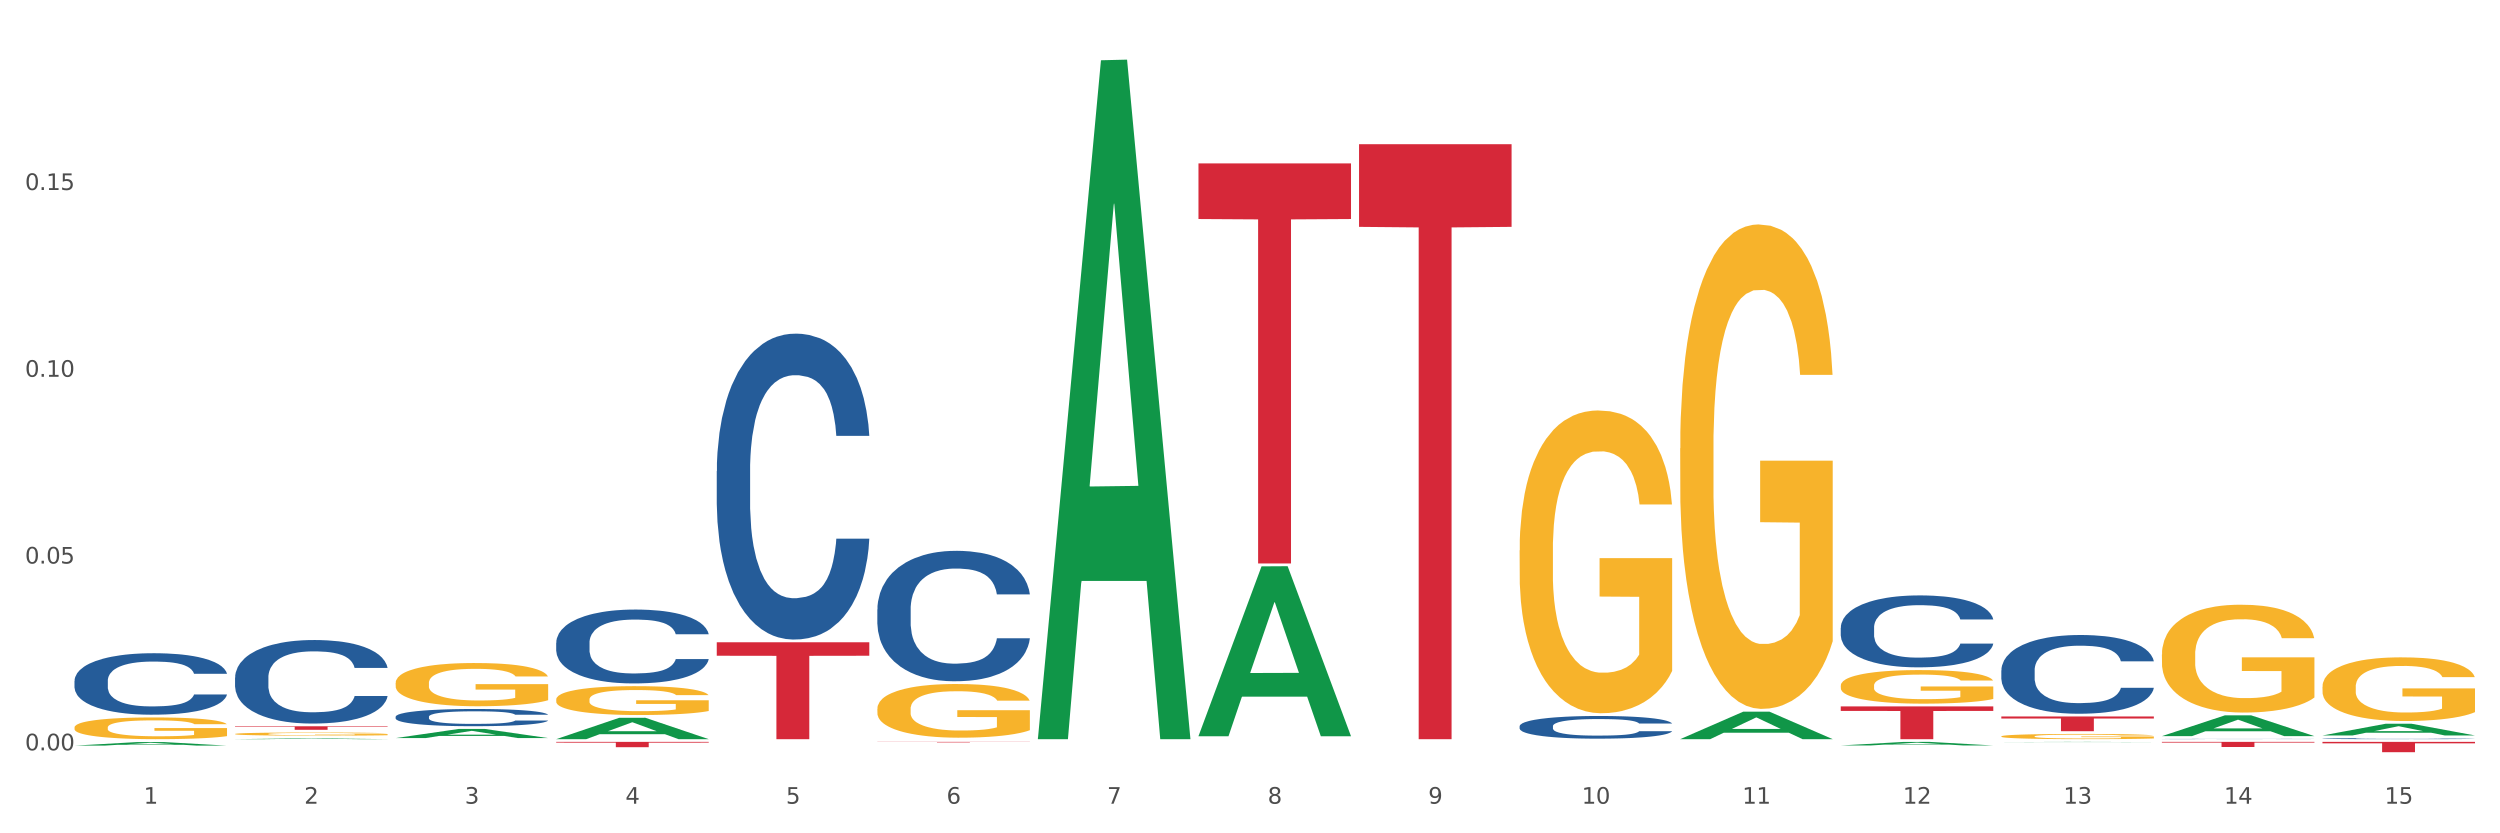 <?xml version="1.0" encoding="utf-8" standalone="no"?>
<!DOCTYPE svg PUBLIC "-//W3C//DTD SVG 1.1//EN"
  "http://www.w3.org/Graphics/SVG/1.1/DTD/svg11.dtd">
<svg xmlns:xlink="http://www.w3.org/1999/xlink" width="1080pt" height="360pt" viewBox="0 0 1080 360" xmlns="http://www.w3.org/2000/svg" version="1.1">
 <rect x="0" y="0" width="1080" height="360" fill="#333333" stroke="none"/>
 <defs>
  <style type="text/css">*{stroke-linejoin: round; stroke-linecap: butt}</style>
 </defs>
 <g id="figure_1">
  <g id="patch_1">
   <path d="M 0 360 
L 1080 360 
L 1080 0 
L 0 0 
z
" style="fill: #ffffff; stroke: #ffffff; stroke-linejoin: miter"/>
  </g>
  <g id="axes_1">
   <g id="matplotlib.axis_1">
    <g id="xtick_1">
     <g id="text_1">
      <!-- 1 -->
      <g style="fill: #4d4d4d" transform="translate(62.07 347.204) scale(0.096 -0.096)">
       <defs>
        <path id="DejaVuSans-31" d="M 794 531 
L 1825 531 
L 1825 4091 
L 703 3866 
L 703 4441 
L 1819 4666 
L 2450 4666 
L 2450 531 
L 3481 531 
L 3481 0 
L 794 0 
L 794 531 
z
" transform="scale(0.016)"/>
       </defs>
       <use xlink:href="#DejaVuSans-31"/>
      </g>
     </g>
    </g>
    <g id="xtick_2">
     <g id="text_2">
      <!-- 2 -->
      <g style="fill: #4d4d4d" transform="translate(131.436 347.204) scale(0.096 -0.096)">
       <defs>
        <path id="DejaVuSans-32" d="M 1228 531 
L 3431 531 
L 3431 0 
L 469 0 
L 469 531 
Q 828 903 1448 1529 
Q 2069 2156 2228 2338 
Q 2531 2678 2651 2914 
Q 2772 3150 2772 3378 
Q 2772 3750 2511 3984 
Q 2250 4219 1831 4219 
Q 1534 4219 1204 4116 
Q 875 4013 500 3803 
L 500 4441 
Q 881 4594 1212 4672 
Q 1544 4750 1819 4750 
Q 2544 4750 2975 4387 
Q 3406 4025 3406 3419 
Q 3406 3131 3298 2873 
Q 3191 2616 2906 2266 
Q 2828 2175 2409 1742 
Q 1991 1309 1228 531 
z
" transform="scale(0.016)"/>
       </defs>
       <use xlink:href="#DejaVuSans-32"/>
      </g>
     </g>
    </g>
    <g id="xtick_3">
     <g id="text_3">
      <!-- 3 -->
      <g style="fill: #4d4d4d" transform="translate(200.802 347.204) scale(0.096 -0.096)">
       <defs>
        <path id="DejaVuSans-33" d="M 2597 2516 
Q 3050 2419 3304 2112 
Q 3559 1806 3559 1356 
Q 3559 666 3084 287 
Q 2609 -91 1734 -91 
Q 1441 -91 1130 -33 
Q 819 25 488 141 
L 488 750 
Q 750 597 1062 519 
Q 1375 441 1716 441 
Q 2309 441 2620 675 
Q 2931 909 2931 1356 
Q 2931 1769 2642 2001 
Q 2353 2234 1838 2234 
L 1294 2234 
L 1294 2753 
L 1863 2753 
Q 2328 2753 2575 2939 
Q 2822 3125 2822 3475 
Q 2822 3834 2567 4026 
Q 2313 4219 1838 4219 
Q 1578 4219 1281 4162 
Q 984 4106 628 3988 
L 628 4550 
Q 988 4650 1302 4700 
Q 1616 4750 1894 4750 
Q 2613 4750 3031 4423 
Q 3450 4097 3450 3541 
Q 3450 3153 3228 2886 
Q 3006 2619 2597 2516 
z
" transform="scale(0.016)"/>
       </defs>
       <use xlink:href="#DejaVuSans-33"/>
      </g>
     </g>
    </g>
    <g id="xtick_4">
     <g id="text_4">
      <!-- 4 -->
      <g style="fill: #4d4d4d" transform="translate(270.169 347.204) scale(0.096 -0.096)">
       <defs>
        <path id="DejaVuSans-34" d="M 2419 4116 
L 825 1625 
L 2419 1625 
L 2419 4116 
z
M 2253 4666 
L 3047 4666 
L 3047 1625 
L 3713 1625 
L 3713 1100 
L 3047 1100 
L 3047 0 
L 2419 0 
L 2419 1100 
L 313 1100 
L 313 1709 
L 2253 4666 
z
" transform="scale(0.016)"/>
       </defs>
       <use xlink:href="#DejaVuSans-34"/>
      </g>
     </g>
    </g>
    <g id="xtick_5">
     <g id="text_5">
      <!-- 5 -->
      <g style="fill: #4d4d4d" transform="translate(339.535 347.204) scale(0.096 -0.096)">
       <defs>
        <path id="DejaVuSans-35" d="M 691 4666 
L 3169 4666 
L 3169 4134 
L 1269 4134 
L 1269 2991 
Q 1406 3038 1543 3061 
Q 1681 3084 1819 3084 
Q 2600 3084 3056 2656 
Q 3513 2228 3513 1497 
Q 3513 744 3044 326 
Q 2575 -91 1722 -91 
Q 1428 -91 1123 -41 
Q 819 9 494 109 
L 494 744 
Q 775 591 1075 516 
Q 1375 441 1709 441 
Q 2250 441 2565 725 
Q 2881 1009 2881 1497 
Q 2881 1984 2565 2268 
Q 2250 2553 1709 2553 
Q 1456 2553 1204 2497 
Q 953 2441 691 2322 
L 691 4666 
z
" transform="scale(0.016)"/>
       </defs>
       <use xlink:href="#DejaVuSans-35"/>
      </g>
     </g>
    </g>
    <g id="xtick_6">
     <g id="text_6">
      <!-- 6 -->
      <g style="fill: #4d4d4d" transform="translate(408.901 347.204) scale(0.096 -0.096)">
       <defs>
        <path id="DejaVuSans-36" d="M 2113 2584 
Q 1688 2584 1439 2293 
Q 1191 2003 1191 1497 
Q 1191 994 1439 701 
Q 1688 409 2113 409 
Q 2538 409 2786 701 
Q 3034 994 3034 1497 
Q 3034 2003 2786 2293 
Q 2538 2584 2113 2584 
z
M 3366 4563 
L 3366 3988 
Q 3128 4100 2886 4159 
Q 2644 4219 2406 4219 
Q 1781 4219 1451 3797 
Q 1122 3375 1075 2522 
Q 1259 2794 1537 2939 
Q 1816 3084 2150 3084 
Q 2853 3084 3261 2657 
Q 3669 2231 3669 1497 
Q 3669 778 3244 343 
Q 2819 -91 2113 -91 
Q 1303 -91 875 529 
Q 447 1150 447 2328 
Q 447 3434 972 4092 
Q 1497 4750 2381 4750 
Q 2619 4750 2861 4703 
Q 3103 4656 3366 4563 
z
" transform="scale(0.016)"/>
       </defs>
       <use xlink:href="#DejaVuSans-36"/>
      </g>
     </g>
    </g>
    <g id="xtick_7">
     <g id="text_7">
      <!-- 7 -->
      <g style="fill: #4d4d4d" transform="translate(478.267 347.204) scale(0.096 -0.096)">
       <defs>
        <path id="DejaVuSans-37" d="M 525 4666 
L 3525 4666 
L 3525 4397 
L 1831 0 
L 1172 0 
L 2766 4134 
L 525 4134 
L 525 4666 
z
" transform="scale(0.016)"/>
       </defs>
       <use xlink:href="#DejaVuSans-37"/>
      </g>
     </g>
    </g>
    <g id="xtick_8">
     <g id="text_8">
      <!-- 8 -->
      <g style="fill: #4d4d4d" transform="translate(547.634 347.204) scale(0.096 -0.096)">
       <defs>
        <path id="DejaVuSans-38" d="M 2034 2216 
Q 1584 2216 1326 1975 
Q 1069 1734 1069 1313 
Q 1069 891 1326 650 
Q 1584 409 2034 409 
Q 2484 409 2743 651 
Q 3003 894 3003 1313 
Q 3003 1734 2745 1975 
Q 2488 2216 2034 2216 
z
M 1403 2484 
Q 997 2584 770 2862 
Q 544 3141 544 3541 
Q 544 4100 942 4425 
Q 1341 4750 2034 4750 
Q 2731 4750 3128 4425 
Q 3525 4100 3525 3541 
Q 3525 3141 3298 2862 
Q 3072 2584 2669 2484 
Q 3125 2378 3379 2068 
Q 3634 1759 3634 1313 
Q 3634 634 3220 271 
Q 2806 -91 2034 -91 
Q 1263 -91 848 271 
Q 434 634 434 1313 
Q 434 1759 690 2068 
Q 947 2378 1403 2484 
z
M 1172 3481 
Q 1172 3119 1398 2916 
Q 1625 2713 2034 2713 
Q 2441 2713 2670 2916 
Q 2900 3119 2900 3481 
Q 2900 3844 2670 4047 
Q 2441 4250 2034 4250 
Q 1625 4250 1398 4047 
Q 1172 3844 1172 3481 
z
" transform="scale(0.016)"/>
       </defs>
       <use xlink:href="#DejaVuSans-38"/>
      </g>
     </g>
    </g>
    <g id="xtick_9">
     <g id="text_9">
      <!-- 9 -->
      <g style="fill: #4d4d4d" transform="translate(617 347.204) scale(0.096 -0.096)">
       <defs>
        <path id="DejaVuSans-39" d="M 703 97 
L 703 672 
Q 941 559 1184 500 
Q 1428 441 1663 441 
Q 2288 441 2617 861 
Q 2947 1281 2994 2138 
Q 2813 1869 2534 1725 
Q 2256 1581 1919 1581 
Q 1219 1581 811 2004 
Q 403 2428 403 3163 
Q 403 3881 828 4315 
Q 1253 4750 1959 4750 
Q 2769 4750 3195 4129 
Q 3622 3509 3622 2328 
Q 3622 1225 3098 567 
Q 2575 -91 1691 -91 
Q 1453 -91 1209 -44 
Q 966 3 703 97 
z
M 1959 2075 
Q 2384 2075 2632 2365 
Q 2881 2656 2881 3163 
Q 2881 3666 2632 3958 
Q 2384 4250 1959 4250 
Q 1534 4250 1286 3958 
Q 1038 3666 1038 3163 
Q 1038 2656 1286 2365 
Q 1534 2075 1959 2075 
z
" transform="scale(0.016)"/>
       </defs>
       <use xlink:href="#DejaVuSans-39"/>
      </g>
     </g>
    </g>
    <g id="xtick_10">
     <g id="text_10">
      <!-- 10 -->
      <g style="fill: #4d4d4d" transform="translate(683.312 347.204) scale(0.096 -0.096)">
       <defs>
        <path id="DejaVuSans-30" d="M 2034 4250 
Q 1547 4250 1301 3770 
Q 1056 3291 1056 2328 
Q 1056 1369 1301 889 
Q 1547 409 2034 409 
Q 2525 409 2770 889 
Q 3016 1369 3016 2328 
Q 3016 3291 2770 3770 
Q 2525 4250 2034 4250 
z
M 2034 4750 
Q 2819 4750 3233 4129 
Q 3647 3509 3647 2328 
Q 3647 1150 3233 529 
Q 2819 -91 2034 -91 
Q 1250 -91 836 529 
Q 422 1150 422 2328 
Q 422 3509 836 4129 
Q 1250 4750 2034 4750 
z
" transform="scale(0.016)"/>
       </defs>
       <use xlink:href="#DejaVuSans-31"/>
       <use xlink:href="#DejaVuSans-30" transform="translate(63.623 0)"/>
      </g>
     </g>
    </g>
    <g id="xtick_11">
     <g id="text_11">
      <!-- 11 -->
      <g style="fill: #4d4d4d" transform="translate(752.678 347.204) scale(0.096 -0.096)">
       <use xlink:href="#DejaVuSans-31"/>
       <use xlink:href="#DejaVuSans-31" transform="translate(63.623 0)"/>
      </g>
     </g>
    </g>
    <g id="xtick_12">
     <g id="text_12">
      <!-- 12 -->
      <g style="fill: #4d4d4d" transform="translate(822.044 347.204) scale(0.096 -0.096)">
       <use xlink:href="#DejaVuSans-31"/>
       <use xlink:href="#DejaVuSans-32" transform="translate(63.623 0)"/>
      </g>
     </g>
    </g>
    <g id="xtick_13">
     <g id="text_13">
      <!-- 13 -->
      <g style="fill: #4d4d4d" transform="translate(891.411 347.204) scale(0.096 -0.096)">
       <use xlink:href="#DejaVuSans-31"/>
       <use xlink:href="#DejaVuSans-33" transform="translate(63.623 0)"/>
      </g>
     </g>
    </g>
    <g id="xtick_14">
     <g id="text_14">
      <!-- 14 -->
      <g style="fill: #4d4d4d" transform="translate(960.777 347.204) scale(0.096 -0.096)">
       <use xlink:href="#DejaVuSans-31"/>
       <use xlink:href="#DejaVuSans-34" transform="translate(63.623 0)"/>
      </g>
     </g>
    </g>
    <g id="xtick_15">
     <g id="text_15">
      <!-- 15 -->
      <g style="fill: #4d4d4d" transform="translate(1030.143 347.204) scale(0.096 -0.096)">
       <use xlink:href="#DejaVuSans-31"/>
       <use xlink:href="#DejaVuSans-35" transform="translate(63.623 0)"/>
      </g>
     </g>
    </g>
    <g id="xtick_16"/>
    <g id="xtick_17"/>
    <g id="xtick_18"/>
    <g id="xtick_19"/>
    <g id="xtick_20"/>
    <g id="xtick_21"/>
    <g id="xtick_22"/>
    <g id="xtick_23"/>
    <g id="xtick_24"/>
    <g id="xtick_25"/>
    <g id="xtick_26"/>
    <g id="xtick_27"/>
    <g id="xtick_28"/>
    <g id="xtick_29"/>
   </g>
   <g id="matplotlib.axis_2">
    <g id="ytick_1">
     <g id="text_16">
      <!-- 0.00 -->
      <g style="fill: #4d4d4d" transform="translate(10.8 324.147) scale(0.096 -0.096)">
       <defs>
        <path id="DejaVuSans-2e" d="M 684 794 
L 1344 794 
L 1344 0 
L 684 0 
L 684 794 
z
" transform="scale(0.016)"/>
       </defs>
       <use xlink:href="#DejaVuSans-30"/>
       <use xlink:href="#DejaVuSans-2e" transform="translate(63.623 0)"/>
       <use xlink:href="#DejaVuSans-30" transform="translate(95.41 0)"/>
       <use xlink:href="#DejaVuSans-30" transform="translate(159.033 0)"/>
      </g>
     </g>
    </g>
    <g id="ytick_2">
     <g id="text_17">
      <!-- 0.05 -->
      <g style="fill: #4d4d4d" transform="translate(10.8 243.459) scale(0.096 -0.096)">
       <use xlink:href="#DejaVuSans-30"/>
       <use xlink:href="#DejaVuSans-2e" transform="translate(63.623 0)"/>
       <use xlink:href="#DejaVuSans-30" transform="translate(95.41 0)"/>
       <use xlink:href="#DejaVuSans-35" transform="translate(159.033 0)"/>
      </g>
     </g>
    </g>
    <g id="ytick_3">
     <g id="text_18">
      <!-- 0.10 -->
      <g style="fill: #4d4d4d" transform="translate(10.8 162.77) scale(0.096 -0.096)">
       <use xlink:href="#DejaVuSans-30"/>
       <use xlink:href="#DejaVuSans-2e" transform="translate(63.623 0)"/>
       <use xlink:href="#DejaVuSans-31" transform="translate(95.41 0)"/>
       <use xlink:href="#DejaVuSans-30" transform="translate(159.033 0)"/>
      </g>
     </g>
    </g>
    <g id="ytick_4">
     <g id="text_19">
      <!-- 0.15 -->
      <g style="fill: #4d4d4d" transform="translate(10.8 82.082) scale(0.096 -0.096)">
       <use xlink:href="#DejaVuSans-30"/>
       <use xlink:href="#DejaVuSans-2e" transform="translate(63.623 0)"/>
       <use xlink:href="#DejaVuSans-31" transform="translate(95.41 0)"/>
       <use xlink:href="#DejaVuSans-35" transform="translate(159.033 0)"/>
      </g>
     </g>
    </g>
    <g id="ytick_5"/>
    <g id="ytick_6"/>
    <g id="ytick_7"/>
    <g id="ytick_8"/>
   </g>
   <g id="PolyCollection_1">
    <path d="M 32.175 322.105 
L 32.243 322.104 
L 59.417 320.564 
L 70.695 320.563 
L 98.073 322.108 
L 85.029 322.108 
L 79.119 321.748 
L 51.061 321.748 
L 50.857 321.754 
L 45.151 322.108 
L 32.175 322.108 
L 32.175 322.105 
L 54.594 321.534 
L 75.586 321.532 
L 65.192 320.892 
L 65.056 320.889 
L 64.92 320.894 
L 54.526 321.532 
L 54.594 321.534 
L 32.175 322.105 
z
" clip-path="url(#pf33588136e)" style="fill: #109648"/>
    <path d="M 101.541 319.321 
L 101.609 319.32 
L 128.784 318.989 
L 140.061 318.988 
L 167.439 319.321 
L 154.395 319.321 
L 148.485 319.244 
L 120.427 319.244 
L 120.224 319.245 
L 114.517 319.321 
L 101.541 319.321 
L 101.541 319.321 
L 123.96 319.197 
L 144.952 319.197 
L 134.558 319.059 
L 134.422 319.059 
L 134.286 319.06 
L 123.892 319.197 
L 123.96 319.197 
L 101.541 319.321 
z
" clip-path="url(#pf33588136e)" style="fill: #109648"/>
    <path d="M 170.907 318.843 
L 170.975 318.839 
L 198.15 314.907 
L 209.427 314.903 
L 236.805 318.85 
L 223.762 318.85 
L 217.851 317.931 
L 189.794 317.931 
L 189.59 317.946 
L 183.883 318.85 
L 170.907 318.85 
L 170.907 318.843 
L 193.326 317.383 
L 214.319 317.379 
L 203.924 315.744 
L 203.788 315.737 
L 203.653 315.748 
L 193.258 317.379 
L 193.326 317.383 
L 170.907 318.843 
z
" clip-path="url(#pf33588136e)" style="fill: #109648"/>
    <path d="M 587.105 62.283 
L 653.003 62.283 
L 653.003 98.003 
L 627.081 98.244 
L 627.081 319.321 
L 612.871 319.321 
L 612.871 98.244 
L 587.105 98.003 
L 587.105 62.525 
L 587.105 62.283 
z
" clip-path="url(#pf33588136e)" style="fill: #d62839"/>
    <path d="M 795.203 305.16 
L 861.101 305.16 
L 861.101 307.128 
L 835.179 307.141 
L 835.179 319.321 
L 820.969 319.321 
L 820.969 307.141 
L 795.203 307.128 
L 795.203 305.173 
L 795.203 305.16 
z
" clip-path="url(#pf33588136e)" style="fill: #d62839"/>
    <path d="M 517.739 70.601 
L 583.636 70.601 
L 583.636 94.617 
L 557.715 94.779 
L 557.715 243.418 
L 543.504 243.418 
L 543.504 94.779 
L 517.739 94.617 
L 517.739 70.763 
L 517.739 70.601 
z
" clip-path="url(#pf33588136e)" style="fill: #d62839"/>
    <path d="M 933.936 320.5 
L 999.834 320.5 
L 999.834 320.805 
L 973.912 320.807 
L 973.912 322.694 
L 959.702 322.694 
L 959.702 320.807 
L 933.936 320.805 
L 933.936 320.502 
L 933.936 320.5 
z
" clip-path="url(#pf33588136e)" style="fill: #d62839"/>
    <path d="M 864.57 309.521 
L 930.468 309.521 
L 930.468 310.405 
L 904.546 310.411 
L 904.546 315.882 
L 890.335 315.882 
L 890.335 310.411 
L 864.57 310.405 
L 864.57 309.527 
L 864.57 309.521 
z
" clip-path="url(#pf33588136e)" style="fill: #d62839"/>
    <path d="M 1003.302 320.5 
L 1069.2 320.5 
L 1069.2 321.119 
L 1043.278 321.123 
L 1043.278 324.95 
L 1029.068 324.95 
L 1029.068 321.123 
L 1003.302 321.119 
L 1003.302 320.504 
L 1003.302 320.5 
z
" clip-path="url(#pf33588136e)" style="fill: #d62839"/>
    <path d="M 309.64 277.467 
L 375.538 277.467 
L 375.538 283.283 
L 349.616 283.322 
L 349.616 319.321 
L 335.406 319.321 
L 335.406 283.322 
L 309.64 283.283 
L 309.64 277.506 
L 309.64 277.467 
z
" clip-path="url(#pf33588136e)" style="fill: #d62839"/>
    <path d="M 240.274 320.5 
L 306.172 320.5 
L 306.172 320.817 
L 280.25 320.819 
L 280.25 322.778 
L 266.039 322.778 
L 266.039 320.819 
L 240.274 320.817 
L 240.274 320.502 
L 240.274 320.5 
z
" clip-path="url(#pf33588136e)" style="fill: #d62839"/>
    <path d="M 101.541 313.757 
L 167.439 313.757 
L 167.439 313.966 
L 141.517 313.968 
L 141.517 315.261 
L 127.307 315.261 
L 127.307 313.968 
L 101.541 313.966 
L 101.541 313.758 
L 101.541 313.757 
z
" clip-path="url(#pf33588136e)" style="fill: #d62839"/>
    <path d="M 379.006 320.5 
L 444.904 320.5 
L 444.904 320.531 
L 418.982 320.532 
L 418.982 320.724 
L 404.772 320.724 
L 404.772 320.532 
L 379.006 320.531 
L 379.006 320.5 
L 379.006 320.5 
z
" clip-path="url(#pf33588136e)" style="fill: #d62839"/>
    <path d="M 379.006 306.21 
L 379.084 306.189 
L 379.084 305.427 
L 379.24 304.77 
L 380.018 303.181 
L 381.185 301.867 
L 382.04 301.168 
L 382.896 300.596 
L 383.908 300.024 
L 385.152 299.431 
L 387.409 298.562 
L 388.809 298.117 
L 390.521 297.651 
L 393.633 296.973 
L 395.889 296.592 
L 398.223 296.274 
L 402.035 295.893 
L 404.525 295.723 
L 407.17 295.596 
L 410.36 295.511 
L 412.772 295.49 
L 418.062 295.554 
L 422.575 295.744 
L 424.753 295.893 
L 427.554 296.147 
L 429.032 296.316 
L 431.444 296.655 
L 433.934 297.1 
L 435.646 297.482 
L 438.213 298.202 
L 440.158 298.922 
L 441.948 299.812 
L 442.881 300.427 
L 443.581 300.999 
L 444.204 301.655 
L 444.826 302.694 
L 430.822 302.694 
L 430.277 301.952 
L 429.422 301.253 
L 428.177 300.575 
L 427.087 300.151 
L 425.22 299.622 
L 423.509 299.283 
L 421.719 299.028 
L 419.541 298.816 
L 417.829 298.71 
L 415.417 298.626 
L 410.671 298.647 
L 407.481 298.816 
L 405.303 299.028 
L 403.903 299.219 
L 402.658 299.431 
L 401.257 299.727 
L 399.624 300.172 
L 398.456 300.575 
L 397.289 301.083 
L 396.356 301.592 
L 395.5 302.185 
L 394.8 302.821 
L 394.255 303.477 
L 393.788 304.283 
L 393.399 305.617 
L 393.399 308.52 
L 393.555 309.177 
L 393.944 310.045 
L 394.411 310.702 
L 395.189 311.486 
L 395.889 312.016 
L 397.212 312.778 
L 398.69 313.414 
L 399.857 313.816 
L 401.024 314.155 
L 403.047 314.621 
L 405.303 315.003 
L 407.248 315.236 
L 409.893 315.448 
L 411.683 315.532 
L 413.239 315.575 
L 417.051 315.575 
L 419.774 315.511 
L 422.808 315.363 
L 425.142 315.172 
L 427.087 314.939 
L 429.266 314.558 
L 430.666 314.198 
L 430.666 309.77 
L 413.55 309.749 
L 413.55 306.804 
L 444.904 306.804 
L 444.904 315.448 
L 443.581 315.893 
L 442.103 316.295 
L 440.547 316.655 
L 438.213 317.1 
L 435.412 317.524 
L 432.923 317.821 
L 430.277 318.075 
L 427.165 318.308 
L 423.12 318.52 
L 420.63 318.604 
L 417.518 318.668 
L 413.861 318.689 
L 410.671 318.647 
L 407.559 318.541 
L 404.292 318.35 
L 401.102 318.075 
L 398.69 317.799 
L 396.278 317.46 
L 393.711 317.015 
L 391.688 316.592 
L 390.132 316.21 
L 388.42 315.723 
L 386.553 315.088 
L 385.152 314.516 
L 383.908 313.922 
L 382.585 313.16 
L 381.651 312.503 
L 380.718 311.677 
L 380.173 311.062 
L 379.551 310.109 
L 379.084 308.774 
L 379.006 306.21 
z
" clip-path="url(#pf33588136e)" style="fill: #f7b32b"/>
    <path d="M 656.471 237.762 
L 656.549 237.643 
L 656.549 233.342 
L 656.704 229.639 
L 657.482 220.68 
L 658.649 213.274 
L 659.505 209.331 
L 660.361 206.106 
L 661.372 202.881 
L 662.617 199.536 
L 664.874 194.638 
L 666.274 192.13 
L 667.986 189.502 
L 671.098 185.679 
L 673.354 183.529 
L 675.688 181.737 
L 679.5 179.587 
L 681.99 178.631 
L 684.635 177.914 
L 687.825 177.437 
L 690.237 177.317 
L 695.527 177.675 
L 700.04 178.751 
L 702.218 179.587 
L 705.019 181.02 
L 706.497 181.976 
L 708.909 183.887 
L 711.399 186.396 
L 713.111 188.546 
L 715.678 192.608 
L 717.623 196.669 
L 719.412 201.686 
L 720.346 205.151 
L 721.046 208.376 
L 721.669 212.079 
L 722.291 217.932 
L 708.287 217.932 
L 707.742 213.751 
L 706.886 209.809 
L 705.642 205.987 
L 704.552 203.598 
L 702.685 200.611 
L 700.973 198.7 
L 699.184 197.266 
L 697.006 196.072 
L 695.294 195.474 
L 692.882 194.997 
L 688.136 195.116 
L 684.946 196.072 
L 682.768 197.266 
L 681.367 198.341 
L 680.123 199.536 
L 678.722 201.208 
L 677.088 203.717 
L 675.921 205.987 
L 674.754 208.854 
L 673.821 211.721 
L 672.965 215.065 
L 672.265 218.649 
L 671.72 222.352 
L 671.253 226.892 
L 670.864 234.417 
L 670.864 250.783 
L 671.02 254.486 
L 671.409 259.384 
L 671.876 263.087 
L 672.654 267.507 
L 673.354 270.493 
L 674.677 274.794 
L 676.155 278.378 
L 677.322 280.647 
L 678.489 282.559 
L 680.512 285.187 
L 682.768 287.337 
L 684.713 288.651 
L 687.358 289.845 
L 689.148 290.323 
L 690.704 290.562 
L 694.516 290.562 
L 697.239 290.204 
L 700.273 289.368 
L 702.607 288.292 
L 704.552 286.978 
L 706.731 284.828 
L 708.131 282.797 
L 708.131 257.831 
L 691.015 257.712 
L 691.015 241.107 
L 722.369 241.107 
L 722.369 289.845 
L 721.046 292.354 
L 719.568 294.624 
L 718.012 296.654 
L 715.678 299.163 
L 712.877 301.552 
L 710.387 303.225 
L 707.742 304.658 
L 704.63 305.972 
L 700.584 307.167 
L 698.095 307.644 
L 694.983 308.003 
L 691.326 308.122 
L 688.136 307.883 
L 685.024 307.286 
L 681.756 306.211 
L 678.567 304.658 
L 676.155 303.105 
L 673.743 301.194 
L 671.175 298.685 
L 669.153 296.296 
L 667.597 294.146 
L 665.885 291.398 
L 664.018 287.815 
L 662.617 284.589 
L 661.372 281.245 
L 660.05 276.944 
L 659.116 273.241 
L 658.183 268.582 
L 657.638 265.118 
L 657.016 259.742 
L 656.549 252.217 
L 656.471 237.762 
z
" clip-path="url(#pf33588136e)" style="fill: #f7b32b"/>
    <path d="M 101.541 317.073 
L 101.619 317.072 
L 101.619 317.027 
L 101.775 316.988 
L 102.553 316.894 
L 103.72 316.817 
L 104.575 316.775 
L 105.431 316.742 
L 106.443 316.708 
L 107.688 316.673 
L 109.944 316.622 
L 111.344 316.595 
L 113.056 316.568 
L 116.168 316.528 
L 118.424 316.505 
L 120.758 316.487 
L 124.57 316.464 
L 127.06 316.454 
L 129.705 316.447 
L 132.895 316.442 
L 135.307 316.44 
L 140.598 316.444 
L 145.11 316.455 
L 147.289 316.464 
L 150.089 316.479 
L 151.568 316.489 
L 153.979 316.509 
L 156.469 316.535 
L 158.181 316.558 
L 160.748 316.6 
L 162.693 316.643 
L 164.483 316.695 
L 165.416 316.732 
L 166.117 316.765 
L 166.739 316.804 
L 167.361 316.865 
L 153.357 316.865 
L 152.812 316.822 
L 151.957 316.78 
L 150.712 316.74 
L 149.623 316.715 
L 147.755 316.684 
L 146.044 316.664 
L 144.254 316.649 
L 142.076 316.637 
L 140.364 316.63 
L 137.952 316.625 
L 133.206 316.627 
L 130.017 316.637 
L 127.838 316.649 
L 126.438 316.66 
L 125.193 316.673 
L 123.792 316.69 
L 122.159 316.717 
L 120.992 316.74 
L 119.825 316.77 
L 118.891 316.8 
L 118.035 316.835 
L 117.335 316.873 
L 116.79 316.912 
L 116.324 316.959 
L 115.935 317.038 
L 115.935 317.209 
L 116.09 317.248 
L 116.479 317.299 
L 116.946 317.338 
L 117.724 317.384 
L 118.424 317.416 
L 119.747 317.461 
L 121.225 317.498 
L 122.392 317.522 
L 123.559 317.542 
L 125.582 317.569 
L 127.838 317.592 
L 129.783 317.606 
L 132.428 317.618 
L 134.218 317.623 
L 135.774 317.626 
L 139.586 317.626 
L 142.309 317.622 
L 145.343 317.613 
L 147.678 317.602 
L 149.623 317.588 
L 151.801 317.566 
L 153.201 317.544 
L 153.201 317.283 
L 136.085 317.282 
L 136.085 317.108 
L 167.439 317.108 
L 167.439 317.618 
L 166.117 317.644 
L 164.638 317.668 
L 163.082 317.689 
L 160.748 317.716 
L 157.947 317.741 
L 155.458 317.758 
L 152.812 317.773 
L 149.7 317.787 
L 145.655 317.799 
L 143.165 317.804 
L 140.053 317.808 
L 136.396 317.809 
L 133.206 317.807 
L 130.094 317.801 
L 126.827 317.789 
L 123.637 317.773 
L 121.225 317.757 
L 118.813 317.737 
L 116.246 317.711 
L 114.223 317.686 
L 112.667 317.663 
L 110.955 317.634 
L 109.088 317.597 
L 107.688 317.563 
L 106.443 317.528 
L 105.12 317.483 
L 104.186 317.444 
L 103.253 317.396 
L 102.708 317.359 
L 102.086 317.303 
L 101.619 317.224 
L 101.541 317.073 
z
" clip-path="url(#pf33588136e)" style="fill: #f7b32b"/>
    <path d="M 32.175 314.273 
L 32.253 314.264 
L 32.253 313.955 
L 32.408 313.69 
L 33.186 313.047 
L 34.353 312.515 
L 35.209 312.233 
L 36.065 312.001 
L 37.076 311.77 
L 38.321 311.53 
L 40.578 311.178 
L 41.978 310.998 
L 43.69 310.81 
L 46.802 310.535 
L 49.058 310.381 
L 51.392 310.252 
L 55.204 310.098 
L 57.694 310.03 
L 60.339 309.978 
L 63.529 309.944 
L 65.941 309.935 
L 71.231 309.961 
L 75.744 310.038 
L 77.922 310.098 
L 80.723 310.201 
L 82.201 310.27 
L 84.613 310.407 
L 87.103 310.587 
L 88.815 310.741 
L 91.382 311.032 
L 93.327 311.324 
L 95.116 311.684 
L 96.05 311.933 
L 96.75 312.164 
L 97.373 312.43 
L 97.995 312.85 
L 83.991 312.85 
L 83.446 312.55 
L 82.59 312.267 
L 81.346 311.993 
L 80.256 311.821 
L 78.389 311.607 
L 76.677 311.47 
L 74.888 311.367 
L 72.71 311.281 
L 70.998 311.238 
L 68.586 311.204 
L 63.84 311.212 
L 60.65 311.281 
L 58.472 311.367 
L 57.071 311.444 
L 55.827 311.53 
L 54.426 311.65 
L 52.792 311.83 
L 51.625 311.993 
L 50.458 312.198 
L 49.525 312.404 
L 48.669 312.644 
L 47.969 312.901 
L 47.424 313.167 
L 46.957 313.493 
L 46.568 314.033 
L 46.568 315.207 
L 46.724 315.473 
L 47.113 315.824 
L 47.58 316.09 
L 48.358 316.407 
L 49.058 316.621 
L 50.381 316.93 
L 51.859 317.187 
L 53.026 317.35 
L 54.193 317.487 
L 56.216 317.676 
L 58.472 317.83 
L 60.417 317.924 
L 63.062 318.01 
L 64.852 318.044 
L 66.408 318.061 
L 70.22 318.061 
L 72.943 318.036 
L 75.977 317.976 
L 78.311 317.898 
L 80.256 317.804 
L 82.435 317.65 
L 83.835 317.504 
L 83.835 315.713 
L 66.719 315.704 
L 66.719 314.513 
L 98.073 314.513 
L 98.073 318.01 
L 96.75 318.19 
L 95.272 318.353 
L 93.716 318.498 
L 91.382 318.678 
L 88.581 318.85 
L 86.091 318.97 
L 83.446 319.073 
L 80.334 319.167 
L 76.288 319.253 
L 73.799 319.287 
L 70.687 319.313 
L 67.03 319.321 
L 63.84 319.304 
L 60.728 319.261 
L 57.461 319.184 
L 54.271 319.073 
L 51.859 318.961 
L 49.447 318.824 
L 46.879 318.644 
L 44.857 318.473 
L 43.301 318.318 
L 41.589 318.121 
L 39.722 317.864 
L 38.321 317.633 
L 37.076 317.393 
L 35.754 317.084 
L 34.82 316.818 
L 33.887 316.484 
L 33.342 316.235 
L 32.72 315.85 
L 32.253 315.31 
L 32.175 314.273 
z
" clip-path="url(#pf33588136e)" style="fill: #f7b32b"/>
    <path d="M 795.203 296.178 
L 795.281 296.165 
L 795.281 295.688 
L 795.437 295.277 
L 796.215 294.283 
L 797.382 293.462 
L 798.238 293.025 
L 799.094 292.667 
L 800.105 292.309 
L 801.35 291.938 
L 803.606 291.395 
L 805.006 291.117 
L 806.718 290.826 
L 809.83 290.402 
L 812.086 290.163 
L 814.42 289.965 
L 818.233 289.726 
L 820.722 289.62 
L 823.368 289.541 
L 826.557 289.488 
L 828.969 289.474 
L 834.26 289.514 
L 838.772 289.633 
L 840.951 289.726 
L 843.752 289.885 
L 845.23 289.991 
L 847.642 290.203 
L 850.131 290.481 
L 851.843 290.72 
L 854.41 291.17 
L 856.355 291.621 
L 858.145 292.177 
L 859.078 292.561 
L 859.779 292.919 
L 860.401 293.33 
L 861.024 293.979 
L 847.019 293.979 
L 846.475 293.515 
L 845.619 293.078 
L 844.374 292.654 
L 843.285 292.389 
L 841.418 292.058 
L 839.706 291.846 
L 837.916 291.687 
L 835.738 291.554 
L 834.026 291.488 
L 831.615 291.435 
L 826.869 291.448 
L 823.679 291.554 
L 821.5 291.687 
L 820.1 291.806 
L 818.855 291.938 
L 817.455 292.124 
L 815.821 292.402 
L 814.654 292.654 
L 813.487 292.972 
L 812.553 293.29 
L 811.697 293.661 
L 810.997 294.058 
L 810.453 294.469 
L 809.986 294.972 
L 809.597 295.807 
L 809.597 297.622 
L 809.752 298.032 
L 810.141 298.576 
L 810.608 298.986 
L 811.386 299.477 
L 812.086 299.808 
L 813.409 300.285 
L 814.887 300.682 
L 816.054 300.934 
L 817.221 301.146 
L 819.244 301.437 
L 821.5 301.676 
L 823.445 301.821 
L 826.091 301.954 
L 827.88 302.007 
L 829.436 302.033 
L 833.248 302.033 
L 835.971 301.994 
L 839.006 301.901 
L 841.34 301.782 
L 843.285 301.636 
L 845.463 301.397 
L 846.864 301.172 
L 846.864 298.403 
L 829.747 298.39 
L 829.747 296.549 
L 861.101 296.549 
L 861.101 301.954 
L 859.779 302.232 
L 858.3 302.484 
L 856.744 302.709 
L 854.41 302.987 
L 851.61 303.252 
L 849.12 303.438 
L 846.475 303.597 
L 843.363 303.742 
L 839.317 303.875 
L 836.827 303.928 
L 833.715 303.968 
L 830.059 303.981 
L 826.869 303.954 
L 823.757 303.888 
L 820.489 303.769 
L 817.299 303.597 
L 814.887 303.424 
L 812.475 303.212 
L 809.908 302.934 
L 807.885 302.669 
L 806.329 302.431 
L 804.617 302.126 
L 802.75 301.729 
L 801.35 301.371 
L 800.105 301 
L 798.782 300.523 
L 797.849 300.112 
L 796.915 299.596 
L 796.37 299.212 
L 795.748 298.615 
L 795.281 297.781 
L 795.203 296.178 
z
" clip-path="url(#pf33588136e)" style="fill: #f7b32b"/>
    <path d="M 240.274 302.185 
L 240.351 302.173 
L 240.351 301.763 
L 240.507 301.41 
L 241.285 300.555 
L 242.452 299.849 
L 243.308 299.473 
L 244.164 299.165 
L 245.175 298.858 
L 246.42 298.539 
L 248.676 298.072 
L 250.077 297.832 
L 251.788 297.582 
L 254.9 297.217 
L 257.157 297.012 
L 259.491 296.841 
L 263.303 296.636 
L 265.793 296.545 
L 268.438 296.477 
L 271.628 296.431 
L 274.04 296.42 
L 279.33 296.454 
L 283.843 296.556 
L 286.021 296.636 
L 288.822 296.773 
L 290.3 296.864 
L 292.712 297.046 
L 295.202 297.285 
L 296.913 297.491 
L 299.481 297.878 
L 301.426 298.265 
L 303.215 298.744 
L 304.149 299.074 
L 304.849 299.382 
L 305.471 299.735 
L 306.094 300.293 
L 292.089 300.293 
L 291.545 299.895 
L 290.689 299.519 
L 289.444 299.154 
L 288.355 298.926 
L 286.488 298.641 
L 284.776 298.459 
L 282.987 298.322 
L 280.808 298.208 
L 279.097 298.151 
L 276.685 298.106 
L 271.939 298.117 
L 268.749 298.208 
L 266.571 298.322 
L 265.17 298.425 
L 263.925 298.539 
L 262.525 298.698 
L 260.891 298.938 
L 259.724 299.154 
L 258.557 299.427 
L 257.623 299.701 
L 256.768 300.02 
L 256.067 300.362 
L 255.523 300.715 
L 255.056 301.148 
L 254.667 301.866 
L 254.667 303.426 
L 254.823 303.78 
L 255.212 304.247 
L 255.678 304.6 
L 256.456 305.021 
L 257.157 305.306 
L 258.479 305.716 
L 259.957 306.058 
L 261.124 306.275 
L 262.291 306.457 
L 264.314 306.708 
L 266.571 306.913 
L 268.516 307.038 
L 271.161 307.152 
L 272.95 307.198 
L 274.506 307.22 
L 278.319 307.22 
L 281.042 307.186 
L 284.076 307.106 
L 286.41 307.004 
L 288.355 306.879 
L 290.533 306.674 
L 291.934 306.48 
L 291.934 304.099 
L 274.818 304.087 
L 274.818 302.504 
L 306.172 302.504 
L 306.172 307.152 
L 304.849 307.391 
L 303.371 307.608 
L 301.815 307.801 
L 299.481 308.041 
L 296.68 308.269 
L 294.19 308.428 
L 291.545 308.565 
L 288.433 308.69 
L 284.387 308.804 
L 281.897 308.85 
L 278.785 308.884 
L 275.129 308.895 
L 271.939 308.872 
L 268.827 308.815 
L 265.559 308.713 
L 262.369 308.565 
L 259.957 308.417 
L 257.546 308.234 
L 254.978 307.995 
L 252.955 307.767 
L 251.399 307.562 
L 249.688 307.3 
L 247.82 306.958 
L 246.42 306.651 
L 245.175 306.332 
L 243.853 305.922 
L 242.919 305.568 
L 241.985 305.124 
L 241.441 304.794 
L 240.818 304.281 
L 240.351 303.563 
L 240.274 302.185 
z
" clip-path="url(#pf33588136e)" style="fill: #f7b32b"/>
    <path d="M 170.907 295.056 
L 170.985 295.039 
L 170.985 294.425 
L 171.141 293.896 
L 171.919 292.617 
L 173.086 291.56 
L 173.942 290.997 
L 174.798 290.536 
L 175.809 290.076 
L 177.054 289.598 
L 179.31 288.899 
L 180.71 288.541 
L 182.422 288.166 
L 185.534 287.62 
L 187.79 287.313 
L 190.124 287.057 
L 193.937 286.75 
L 196.426 286.614 
L 199.072 286.511 
L 202.261 286.443 
L 204.673 286.426 
L 209.964 286.477 
L 214.476 286.631 
L 216.655 286.75 
L 219.456 286.955 
L 220.934 287.091 
L 223.346 287.364 
L 225.835 287.722 
L 227.547 288.029 
L 230.114 288.609 
L 232.059 289.189 
L 233.849 289.905 
L 234.783 290.4 
L 235.483 290.86 
L 236.105 291.389 
L 236.728 292.225 
L 222.723 292.225 
L 222.179 291.628 
L 221.323 291.065 
L 220.078 290.519 
L 218.989 290.178 
L 217.122 289.752 
L 215.41 289.479 
L 213.62 289.274 
L 211.442 289.104 
L 209.73 289.018 
L 207.319 288.95 
L 202.573 288.967 
L 199.383 289.104 
L 197.204 289.274 
L 195.804 289.428 
L 194.559 289.598 
L 193.159 289.837 
L 191.525 290.195 
L 190.358 290.519 
L 189.191 290.928 
L 188.257 291.338 
L 187.401 291.815 
L 186.701 292.327 
L 186.157 292.856 
L 185.69 293.504 
L 185.301 294.578 
L 185.301 296.915 
L 185.456 297.443 
L 185.845 298.143 
L 186.312 298.671 
L 187.09 299.302 
L 187.79 299.729 
L 189.113 300.343 
L 190.591 300.854 
L 191.758 301.178 
L 192.925 301.451 
L 194.948 301.827 
L 197.204 302.134 
L 199.149 302.321 
L 201.795 302.492 
L 203.584 302.56 
L 205.14 302.594 
L 208.952 302.594 
L 211.675 302.543 
L 214.71 302.423 
L 217.044 302.27 
L 218.989 302.082 
L 221.167 301.775 
L 222.568 301.485 
L 222.568 297.921 
L 205.451 297.904 
L 205.451 295.533 
L 236.805 295.533 
L 236.805 302.492 
L 235.483 302.85 
L 234.004 303.174 
L 232.448 303.464 
L 230.114 303.822 
L 227.314 304.163 
L 224.824 304.402 
L 222.179 304.606 
L 219.067 304.794 
L 215.021 304.965 
L 212.531 305.033 
L 209.419 305.084 
L 205.763 305.101 
L 202.573 305.067 
L 199.461 304.982 
L 196.193 304.828 
L 193.003 304.606 
L 190.591 304.385 
L 188.179 304.112 
L 185.612 303.754 
L 183.589 303.413 
L 182.033 303.106 
L 180.321 302.713 
L 178.454 302.202 
L 177.054 301.741 
L 175.809 301.264 
L 174.486 300.65 
L 173.553 300.121 
L 172.619 299.456 
L 172.074 298.961 
L 171.452 298.194 
L 170.985 297.119 
L 170.907 295.056 
z
" clip-path="url(#pf33588136e)" style="fill: #f7b32b"/>
    <path d="M 725.837 193.664 
L 725.915 193.473 
L 725.915 186.592 
L 726.071 180.667 
L 726.849 166.331 
L 728.016 154.48 
L 728.871 148.173 
L 729.727 143.012 
L 730.739 137.851 
L 731.984 132.499 
L 734.24 124.662 
L 735.64 120.648 
L 737.352 116.443 
L 740.464 110.327 
L 742.72 106.886 
L 745.054 104.019 
L 748.866 100.579 
L 751.356 99.049 
L 754.001 97.903 
L 757.191 97.138 
L 759.603 96.947 
L 764.894 97.52 
L 769.406 99.241 
L 771.585 100.579 
L 774.385 102.872 
L 775.864 104.401 
L 778.275 107.46 
L 780.765 111.474 
L 782.477 114.914 
L 785.044 121.413 
L 786.989 127.912 
L 788.779 135.94 
L 789.712 141.483 
L 790.412 146.644 
L 791.035 152.569 
L 791.657 161.935 
L 777.653 161.935 
L 777.108 155.245 
L 776.253 148.937 
L 775.008 142.821 
L 773.919 138.998 
L 772.051 134.219 
L 770.34 131.161 
L 768.55 128.867 
L 766.372 126.956 
L 764.66 126 
L 762.248 125.236 
L 757.502 125.427 
L 754.313 126.956 
L 752.134 128.867 
L 750.734 130.588 
L 749.489 132.499 
L 748.088 135.175 
L 746.455 139.189 
L 745.288 142.821 
L 744.121 147.408 
L 743.187 151.996 
L 742.331 157.348 
L 741.631 163.082 
L 741.086 169.007 
L 740.62 176.271 
L 740.23 188.312 
L 740.23 214.499 
L 740.386 220.424 
L 740.775 228.261 
L 741.242 234.186 
L 742.02 241.259 
L 742.72 246.037 
L 744.043 252.918 
L 745.521 258.652 
L 746.688 262.284 
L 747.855 265.342 
L 749.878 269.548 
L 752.134 272.988 
L 754.079 275.091 
L 756.724 277.002 
L 758.514 277.767 
L 760.07 278.149 
L 763.882 278.149 
L 766.605 277.575 
L 769.639 276.237 
L 771.974 274.517 
L 773.919 272.415 
L 776.097 268.974 
L 777.497 265.725 
L 777.497 225.776 
L 760.381 225.585 
L 760.381 199.016 
L 791.735 199.016 
L 791.735 277.002 
L 790.412 281.016 
L 788.934 284.648 
L 787.378 287.897 
L 785.044 291.911 
L 782.243 295.734 
L 779.754 298.41 
L 777.108 300.704 
L 773.996 302.806 
L 769.951 304.718 
L 767.461 305.482 
L 764.349 306.056 
L 760.692 306.247 
L 757.502 305.864 
L 754.39 304.909 
L 751.123 303.188 
L 747.933 300.704 
L 745.521 298.219 
L 743.109 295.16 
L 740.542 291.146 
L 738.519 287.324 
L 736.963 283.883 
L 735.251 279.487 
L 733.384 273.753 
L 731.984 268.592 
L 730.739 263.24 
L 729.416 256.359 
L 728.482 250.433 
L 727.549 242.979 
L 727.004 237.436 
L 726.382 228.834 
L 725.915 216.793 
L 725.837 193.664 
z
" clip-path="url(#pf33588136e)" style="fill: #f7b32b"/>
    <path d="M 170.907 309.625 
L 170.985 309.618 
L 170.985 309.428 
L 171.219 309.169 
L 172.076 308.693 
L 173.166 308.333 
L 175.036 307.912 
L 176.048 307.735 
L 177.373 307.538 
L 180.099 307.218 
L 183.215 306.946 
L 185.396 306.797 
L 187.031 306.702 
L 190.692 306.532 
L 192.796 306.457 
L 194.977 306.396 
L 196.846 306.355 
L 199.962 306.307 
L 202.454 306.287 
L 205.336 306.28 
L 207.751 306.287 
L 210.945 306.314 
L 215.618 306.396 
L 217.41 306.443 
L 219.825 306.525 
L 222.317 306.634 
L 224.342 306.742 
L 226.679 306.899 
L 229.094 307.103 
L 231.431 307.361 
L 233.066 307.599 
L 234.391 307.85 
L 235.559 308.156 
L 236.416 308.489 
L 236.805 308.768 
L 222.551 308.768 
L 222.161 308.517 
L 221.382 308.245 
L 220.604 308.061 
L 219.747 307.912 
L 218.422 307.742 
L 217.254 307.633 
L 215.307 307.504 
L 213.515 307.422 
L 212.035 307.375 
L 210.244 307.334 
L 206.427 307.293 
L 203.701 307.293 
L 201.987 307.307 
L 199.884 307.341 
L 198.092 307.388 
L 195.989 307.47 
L 194.353 307.558 
L 192.718 307.674 
L 191.783 307.755 
L 190.381 307.905 
L 189.446 308.027 
L 188.2 308.238 
L 187.499 308.387 
L 186.252 308.775 
L 185.707 309.06 
L 185.474 309.258 
L 185.318 309.475 
L 185.318 310.536 
L 185.785 311.012 
L 186.175 311.216 
L 186.798 311.447 
L 187.966 311.746 
L 189.68 312.038 
L 191.471 312.249 
L 192.951 312.378 
L 194.353 312.473 
L 195.755 312.548 
L 197.469 312.616 
L 198.871 312.657 
L 200.974 312.697 
L 203.467 312.718 
L 205.414 312.718 
L 209.387 312.684 
L 211.178 312.65 
L 212.892 312.602 
L 214.761 312.528 
L 216.241 312.446 
L 217.098 312.385 
L 218.5 312.256 
L 219.591 312.12 
L 220.526 311.963 
L 221.149 311.827 
L 221.85 311.623 
L 222.395 311.392 
L 222.551 311.27 
L 236.805 311.27 
L 236.494 311.515 
L 235.949 311.753 
L 234.858 312.072 
L 234.001 312.256 
L 232.677 312.48 
L 231.275 312.67 
L 229.328 312.881 
L 227.536 313.037 
L 225.667 313.173 
L 223.641 313.296 
L 219.98 313.466 
L 218.656 313.513 
L 215.852 313.595 
L 213.671 313.642 
L 210.477 313.69 
L 207.206 313.717 
L 203.779 313.724 
L 200.741 313.71 
L 197.391 313.67 
L 195.288 313.629 
L 192.951 313.568 
L 190.225 313.472 
L 187.655 313.357 
L 185.24 313.221 
L 182.981 313.065 
L 180.878 312.888 
L 178.152 312.596 
L 176.126 312.31 
L 174.646 312.045 
L 173.634 311.821 
L 172.621 311.535 
L 172.076 311.338 
L 171.219 310.862 
L 170.907 310.42 
L 170.907 309.625 
z
" clip-path="url(#pf33588136e)" style="fill: #255c99"/>
    <path d="M 795.203 322.038 
L 795.271 322.036 
L 822.446 320.502 
L 833.723 320.5 
L 861.101 322.041 
L 848.058 322.041 
L 842.147 321.682 
L 814.09 321.682 
L 813.886 321.688 
L 808.179 322.041 
L 795.203 322.041 
L 795.203 322.038 
L 817.622 321.468 
L 838.615 321.466 
L 828.22 320.829 
L 828.084 320.826 
L 827.949 320.83 
L 817.554 321.466 
L 817.622 321.468 
L 795.203 322.038 
z
" clip-path="url(#pf33588136e)" style="fill: #109648"/>
    <path d="M 933.936 317.998 
L 934.004 317.99 
L 961.178 309.019 
L 972.456 309.01 
L 999.834 318.015 
L 986.79 318.015 
L 980.88 315.918 
L 952.822 315.918 
L 952.618 315.952 
L 946.912 318.015 
L 933.936 318.015 
L 933.936 317.998 
L 956.355 314.667 
L 977.347 314.658 
L 966.953 310.93 
L 966.817 310.913 
L 966.681 310.938 
L 956.287 314.658 
L 956.355 314.667 
L 933.936 317.998 
z
" clip-path="url(#pf33588136e)" style="fill: #109648"/>
    <path d="M 240.274 319.304 
L 240.342 319.295 
L 267.516 310.083 
L 278.793 310.074 
L 306.172 319.321 
L 293.128 319.321 
L 287.217 317.168 
L 259.16 317.168 
L 258.956 317.203 
L 253.249 319.321 
L 240.274 319.321 
L 240.274 319.304 
L 262.693 315.883 
L 283.685 315.874 
L 273.291 312.045 
L 273.155 312.028 
L 273.019 312.054 
L 262.625 315.874 
L 262.693 315.883 
L 240.274 319.304 
z
" clip-path="url(#pf33588136e)" style="fill: #109648"/>
    <path d="M 448.372 318.77 
L 448.44 318.494 
L 475.615 26.035 
L 486.892 25.759 
L 514.27 319.321 
L 501.227 319.321 
L 495.316 250.961 
L 467.259 250.961 
L 467.055 252.064 
L 461.348 319.321 
L 448.372 319.321 
L 448.372 318.77 
L 470.791 210.166 
L 491.783 209.89 
L 481.389 88.331 
L 481.253 87.78 
L 481.117 88.607 
L 470.723 209.89 
L 470.791 210.166 
L 448.372 318.77 
z
" clip-path="url(#pf33588136e)" style="fill: #109648"/>
    <path d="M 517.739 317.916 
L 517.806 317.847 
L 544.981 244.666 
L 556.258 244.597 
L 583.636 318.054 
L 570.593 318.054 
L 564.682 300.948 
L 536.625 300.948 
L 536.421 301.224 
L 530.714 318.054 
L 517.739 318.054 
L 517.739 317.916 
L 540.157 290.74 
L 561.15 290.671 
L 550.755 260.254 
L 550.62 260.116 
L 550.484 260.323 
L 540.089 290.671 
L 540.157 290.74 
L 517.739 317.916 
z
" clip-path="url(#pf33588136e)" style="fill: #109648"/>
    <path d="M 725.837 319.299 
L 725.905 319.288 
L 753.08 307.437 
L 764.357 307.426 
L 791.735 319.321 
L 778.691 319.321 
L 772.781 316.551 
L 744.723 316.551 
L 744.52 316.596 
L 738.813 319.321 
L 725.837 319.321 
L 725.837 319.299 
L 748.256 314.898 
L 769.248 314.887 
L 758.854 309.961 
L 758.718 309.939 
L 758.582 309.972 
L 748.188 314.887 
L 748.256 314.898 
L 725.837 319.299 
z
" clip-path="url(#pf33588136e)" style="fill: #109648"/>
    <path d="M 864.57 320.591 
L 864.638 320.591 
L 891.812 320.5 
L 903.089 320.5 
L 930.468 320.591 
L 917.424 320.591 
L 911.513 320.57 
L 883.456 320.57 
L 883.252 320.57 
L 877.545 320.591 
L 864.57 320.591 
L 864.57 320.591 
L 886.989 320.557 
L 907.981 320.557 
L 897.587 320.52 
L 897.451 320.519 
L 897.315 320.52 
L 886.921 320.557 
L 886.989 320.557 
L 864.57 320.591 
z
" clip-path="url(#pf33588136e)" style="fill: #109648"/>
    <path d="M 1003.302 296.686 
L 1003.38 296.661 
L 1003.38 295.756 
L 1003.535 294.977 
L 1004.314 293.093 
L 1005.481 291.536 
L 1006.336 290.707 
L 1007.192 290.028 
L 1008.204 289.35 
L 1009.448 288.646 
L 1011.705 287.616 
L 1013.105 287.089 
L 1014.817 286.536 
L 1017.929 285.732 
L 1020.185 285.28 
L 1022.519 284.903 
L 1026.331 284.451 
L 1028.821 284.25 
L 1031.466 284.099 
L 1034.656 283.999 
L 1037.068 283.974 
L 1042.358 284.049 
L 1046.871 284.275 
L 1049.049 284.451 
L 1051.85 284.752 
L 1053.328 284.953 
L 1055.74 285.355 
L 1058.23 285.883 
L 1059.942 286.335 
L 1062.509 287.189 
L 1064.454 288.044 
L 1066.244 289.099 
L 1067.177 289.827 
L 1067.877 290.506 
L 1068.5 291.284 
L 1069.122 292.515 
L 1055.118 292.515 
L 1054.573 291.636 
L 1053.717 290.807 
L 1052.473 290.003 
L 1051.383 289.501 
L 1049.516 288.873 
L 1047.805 288.471 
L 1046.015 288.169 
L 1043.837 287.918 
L 1042.125 287.792 
L 1039.713 287.692 
L 1034.967 287.717 
L 1031.777 287.918 
L 1029.599 288.169 
L 1028.199 288.395 
L 1026.954 288.646 
L 1025.553 288.998 
L 1023.919 289.526 
L 1022.752 290.003 
L 1021.585 290.606 
L 1020.652 291.209 
L 1019.796 291.912 
L 1019.096 292.666 
L 1018.551 293.445 
L 1018.084 294.4 
L 1017.695 295.982 
L 1017.695 299.424 
L 1017.851 300.203 
L 1018.24 301.233 
L 1018.707 302.012 
L 1019.485 302.941 
L 1020.185 303.569 
L 1021.508 304.474 
L 1022.986 305.227 
L 1024.153 305.705 
L 1025.32 306.107 
L 1027.343 306.659 
L 1029.599 307.112 
L 1031.544 307.388 
L 1034.189 307.639 
L 1035.979 307.74 
L 1037.535 307.79 
L 1041.347 307.79 
L 1044.07 307.714 
L 1047.104 307.539 
L 1049.438 307.313 
L 1051.383 307.036 
L 1053.562 306.584 
L 1054.962 306.157 
L 1054.962 300.906 
L 1037.846 300.881 
L 1037.846 297.389 
L 1069.2 297.389 
L 1069.2 307.639 
L 1067.877 308.167 
L 1066.399 308.644 
L 1064.843 309.071 
L 1062.509 309.599 
L 1059.708 310.101 
L 1057.219 310.453 
L 1054.573 310.754 
L 1051.461 311.031 
L 1047.416 311.282 
L 1044.926 311.382 
L 1041.814 311.458 
L 1038.157 311.483 
L 1034.967 311.433 
L 1031.855 311.307 
L 1028.588 311.081 
L 1025.398 310.754 
L 1022.986 310.428 
L 1020.574 310.026 
L 1018.007 309.498 
L 1015.984 308.996 
L 1014.428 308.544 
L 1012.716 307.966 
L 1010.849 307.212 
L 1009.448 306.534 
L 1008.204 305.83 
L 1006.881 304.926 
L 1005.947 304.147 
L 1005.014 303.167 
L 1004.469 302.439 
L 1003.847 301.308 
L 1003.38 299.726 
L 1003.302 296.686 
z
" clip-path="url(#pf33588136e)" style="fill: #f7b32b"/>
    <path d="M 933.936 282.765 
L 934.014 282.723 
L 934.014 281.191 
L 934.169 279.872 
L 934.947 276.68 
L 936.114 274.041 
L 936.97 272.637 
L 937.826 271.488 
L 938.837 270.339 
L 940.082 269.147 
L 942.338 267.402 
L 943.739 266.509 
L 945.45 265.573 
L 948.563 264.211 
L 950.819 263.445 
L 953.153 262.806 
L 956.965 262.04 
L 959.455 261.7 
L 962.1 261.445 
L 965.29 261.274 
L 967.702 261.232 
L 972.992 261.359 
L 977.505 261.742 
L 979.683 262.04 
L 982.484 262.551 
L 983.962 262.891 
L 986.374 263.572 
L 988.864 264.466 
L 990.575 265.232 
L 993.143 266.679 
L 995.088 268.126 
L 996.877 269.913 
L 997.811 271.147 
L 998.511 272.296 
L 999.134 273.616 
L 999.756 275.701 
L 985.752 275.701 
L 985.207 274.212 
L 984.351 272.807 
L 983.106 271.445 
L 982.017 270.594 
L 980.15 269.53 
L 978.438 268.849 
L 976.649 268.339 
L 974.47 267.913 
L 972.759 267.7 
L 970.347 267.53 
L 965.601 267.573 
L 962.411 267.913 
L 960.233 268.339 
L 958.832 268.722 
L 957.588 269.147 
L 956.187 269.743 
L 954.553 270.637 
L 953.386 271.445 
L 952.219 272.467 
L 951.286 273.488 
L 950.43 274.68 
L 949.73 275.956 
L 949.185 277.276 
L 948.718 278.893 
L 948.329 281.574 
L 948.329 287.404 
L 948.485 288.723 
L 948.874 290.468 
L 949.341 291.788 
L 950.119 293.362 
L 950.819 294.426 
L 952.141 295.958 
L 953.62 297.235 
L 954.787 298.043 
L 955.954 298.724 
L 957.977 299.661 
L 960.233 300.427 
L 962.178 300.895 
L 964.823 301.32 
L 966.613 301.49 
L 968.169 301.576 
L 971.981 301.576 
L 974.704 301.448 
L 977.738 301.15 
L 980.072 300.767 
L 982.017 300.299 
L 984.196 299.533 
L 985.596 298.809 
L 985.596 289.915 
L 968.48 289.872 
L 968.48 283.957 
L 999.834 283.957 
L 999.834 301.32 
L 998.511 302.214 
L 997.033 303.023 
L 995.477 303.746 
L 993.143 304.64 
L 990.342 305.491 
L 987.852 306.087 
L 985.207 306.597 
L 982.095 307.065 
L 978.049 307.491 
L 975.56 307.661 
L 972.448 307.789 
L 968.791 307.831 
L 965.601 307.746 
L 962.489 307.534 
L 959.221 307.151 
L 956.032 306.597 
L 953.62 306.044 
L 951.208 305.363 
L 948.64 304.469 
L 946.618 303.618 
L 945.061 302.852 
L 943.35 301.873 
L 941.483 300.597 
L 940.082 299.448 
L 938.837 298.256 
L 937.515 296.724 
L 936.581 295.405 
L 935.648 293.745 
L 935.103 292.511 
L 934.48 290.596 
L 934.014 287.915 
L 933.936 282.765 
z
" clip-path="url(#pf33588136e)" style="fill: #f7b32b"/>
    <path d="M 864.57 318.106 
L 864.647 318.104 
L 864.647 318.029 
L 864.803 317.965 
L 865.581 317.81 
L 866.748 317.683 
L 867.604 317.614 
L 868.46 317.559 
L 869.471 317.503 
L 870.716 317.445 
L 872.972 317.361 
L 874.373 317.317 
L 876.084 317.272 
L 879.196 317.206 
L 881.453 317.169 
L 883.787 317.138 
L 887.599 317.101 
L 890.089 317.084 
L 892.734 317.072 
L 895.924 317.063 
L 898.336 317.061 
L 903.626 317.067 
L 908.139 317.086 
L 910.317 317.101 
L 913.118 317.125 
L 914.596 317.142 
L 917.008 317.175 
L 919.498 317.218 
L 921.209 317.255 
L 923.777 317.325 
L 925.722 317.396 
L 927.511 317.482 
L 928.445 317.542 
L 929.145 317.598 
L 929.767 317.662 
L 930.39 317.763 
L 916.385 317.763 
L 915.841 317.691 
L 914.985 317.623 
L 913.74 317.557 
L 912.651 317.515 
L 910.784 317.464 
L 909.072 317.431 
L 907.283 317.406 
L 905.104 317.385 
L 903.393 317.375 
L 900.981 317.367 
L 896.235 317.369 
L 893.045 317.385 
L 890.867 317.406 
L 889.466 317.425 
L 888.221 317.445 
L 886.821 317.474 
L 885.187 317.517 
L 884.02 317.557 
L 882.853 317.606 
L 881.919 317.656 
L 881.064 317.713 
L 880.363 317.775 
L 879.819 317.839 
L 879.352 317.918 
L 878.963 318.048 
L 878.963 318.331 
L 879.119 318.395 
L 879.508 318.479 
L 879.974 318.543 
L 880.752 318.62 
L 881.453 318.671 
L 882.775 318.745 
L 884.253 318.807 
L 885.42 318.847 
L 886.587 318.88 
L 888.61 318.925 
L 890.867 318.962 
L 892.812 318.985 
L 895.457 319.005 
L 897.246 319.014 
L 898.802 319.018 
L 902.615 319.018 
L 905.338 319.012 
L 908.372 318.997 
L 910.706 318.979 
L 912.651 318.956 
L 914.829 318.919 
L 916.23 318.884 
L 916.23 318.452 
L 899.114 318.45 
L 899.114 318.163 
L 930.468 318.163 
L 930.468 319.005 
L 929.145 319.049 
L 927.667 319.088 
L 926.111 319.123 
L 923.777 319.166 
L 920.976 319.208 
L 918.486 319.237 
L 915.841 319.261 
L 912.729 319.284 
L 908.683 319.305 
L 906.193 319.313 
L 903.081 319.319 
L 899.425 319.321 
L 896.235 319.317 
L 893.123 319.307 
L 889.855 319.288 
L 886.665 319.261 
L 884.253 319.235 
L 881.842 319.202 
L 879.274 319.158 
L 877.251 319.117 
L 875.695 319.08 
L 873.984 319.032 
L 872.116 318.97 
L 870.716 318.915 
L 869.471 318.857 
L 868.149 318.783 
L 867.215 318.719 
L 866.281 318.638 
L 865.737 318.578 
L 865.114 318.485 
L 864.647 318.355 
L 864.57 318.106 
z
" clip-path="url(#pf33588136e)" style="fill: #f7b32b"/>
    <path d="M 1003.302 317.713 
L 1003.37 317.708 
L 1030.544 312.667 
L 1041.822 312.662 
L 1069.2 317.722 
L 1056.156 317.722 
L 1050.246 316.544 
L 1022.188 316.544 
L 1021.984 316.563 
L 1016.278 317.722 
L 1003.302 317.722 
L 1003.302 317.713 
L 1025.721 315.841 
L 1046.713 315.836 
L 1036.319 313.74 
L 1036.183 313.731 
L 1036.047 313.745 
L 1025.653 315.836 
L 1025.721 315.841 
L 1003.302 317.713 
z
" clip-path="url(#pf33588136e)" style="fill: #109648"/>
    <path d="M 656.471 313.706 
L 656.549 313.697 
L 656.549 313.447 
L 656.783 313.106 
L 657.639 312.48 
L 658.73 312.005 
L 660.599 311.45 
L 661.612 311.217 
L 662.936 310.958 
L 665.662 310.537 
L 668.778 310.179 
L 670.959 309.982 
L 672.595 309.856 
L 676.256 309.633 
L 678.359 309.534 
L 680.54 309.453 
L 682.41 309.4 
L 685.525 309.337 
L 688.018 309.31 
L 690.9 309.301 
L 693.315 309.31 
L 696.508 309.346 
L 701.182 309.453 
L 702.973 309.516 
L 705.388 309.624 
L 707.881 309.767 
L 709.906 309.91 
L 712.243 310.116 
L 714.657 310.385 
L 716.994 310.725 
L 718.63 311.038 
L 719.954 311.37 
L 721.123 311.772 
L 721.979 312.211 
L 722.369 312.578 
L 708.114 312.578 
L 707.725 312.247 
L 706.946 311.889 
L 706.167 311.647 
L 705.31 311.45 
L 703.986 311.226 
L 702.818 311.083 
L 700.87 310.913 
L 699.079 310.805 
L 697.599 310.743 
L 695.807 310.689 
L 691.99 310.635 
L 689.264 310.635 
L 687.55 310.653 
L 685.447 310.698 
L 683.656 310.761 
L 681.553 310.868 
L 679.917 310.985 
L 678.281 311.137 
L 677.346 311.244 
L 675.944 311.441 
L 675.01 311.602 
L 673.763 311.88 
L 673.062 312.077 
L 671.816 312.587 
L 671.271 312.963 
L 671.037 313.223 
L 670.881 313.509 
L 670.881 314.906 
L 671.349 315.533 
L 671.738 315.801 
L 672.361 316.106 
L 673.53 316.5 
L 675.243 316.885 
L 677.035 317.162 
L 678.515 317.332 
L 679.917 317.458 
L 681.319 317.556 
L 683.033 317.646 
L 684.435 317.7 
L 686.538 317.753 
L 689.03 317.78 
L 690.978 317.78 
L 694.95 317.735 
L 696.742 317.691 
L 698.456 317.628 
L 700.325 317.529 
L 701.805 317.422 
L 702.662 317.341 
L 704.064 317.171 
L 705.154 316.992 
L 706.089 316.786 
L 706.712 316.607 
L 707.413 316.339 
L 707.959 316.034 
L 708.114 315.873 
L 722.369 315.873 
L 722.057 316.195 
L 721.512 316.509 
L 720.422 316.93 
L 719.565 317.171 
L 718.241 317.467 
L 716.838 317.717 
L 714.891 317.995 
L 713.1 318.201 
L 711.23 318.38 
L 709.205 318.541 
L 705.544 318.765 
L 704.22 318.828 
L 701.416 318.935 
L 699.235 318.998 
L 696.041 319.06 
L 692.769 319.096 
L 689.342 319.105 
L 686.304 319.087 
L 682.955 319.034 
L 680.852 318.98 
L 678.515 318.899 
L 675.789 318.774 
L 673.218 318.622 
L 670.803 318.443 
L 668.544 318.237 
L 666.441 318.004 
L 663.715 317.619 
L 661.69 317.243 
L 660.21 316.894 
L 659.197 316.598 
L 658.185 316.222 
L 657.639 315.963 
L 656.783 315.336 
L 656.471 314.754 
L 656.471 313.706 
z
" clip-path="url(#pf33588136e)" style="fill: #255c99"/>
    <path d="M 379.006 263.276 
L 379.084 263.225 
L 379.084 261.784 
L 379.318 259.828 
L 380.175 256.225 
L 381.265 253.497 
L 383.134 250.306 
L 384.147 248.968 
L 385.471 247.476 
L 388.198 245.057 
L 391.313 242.998 
L 393.494 241.866 
L 395.13 241.145 
L 398.791 239.858 
L 400.894 239.292 
L 403.075 238.829 
L 404.945 238.52 
L 408.06 238.16 
L 410.553 238.006 
L 413.435 237.954 
L 415.85 238.006 
L 419.043 238.211 
L 423.717 238.829 
L 425.509 239.189 
L 427.923 239.807 
L 430.416 240.63 
L 432.441 241.454 
L 434.778 242.638 
L 437.193 244.182 
L 439.529 246.137 
L 441.165 247.939 
L 442.489 249.843 
L 443.658 252.159 
L 444.515 254.681 
L 444.904 256.791 
L 430.65 256.791 
L 430.26 254.887 
L 429.481 252.828 
L 428.702 251.439 
L 427.845 250.306 
L 426.521 249.02 
L 425.353 248.196 
L 423.405 247.218 
L 421.614 246.601 
L 420.134 246.24 
L 418.342 245.932 
L 414.526 245.623 
L 411.799 245.623 
L 410.086 245.726 
L 407.982 245.983 
L 406.191 246.343 
L 404.088 246.961 
L 402.452 247.63 
L 400.816 248.505 
L 399.882 249.123 
L 398.479 250.255 
L 397.545 251.181 
L 396.298 252.777 
L 395.597 253.909 
L 394.351 256.843 
L 393.806 259.004 
L 393.572 260.497 
L 393.416 262.144 
L 393.416 270.173 
L 393.884 273.776 
L 394.273 275.32 
L 394.896 277.07 
L 396.065 279.334 
L 397.778 281.547 
L 399.57 283.143 
L 401.05 284.121 
L 402.452 284.841 
L 403.854 285.407 
L 405.568 285.922 
L 406.97 286.231 
L 409.073 286.54 
L 411.566 286.694 
L 413.513 286.694 
L 417.485 286.437 
L 419.277 286.179 
L 420.991 285.819 
L 422.86 285.253 
L 424.34 284.635 
L 425.197 284.172 
L 426.599 283.194 
L 427.69 282.165 
L 428.624 280.981 
L 429.247 279.952 
L 429.948 278.408 
L 430.494 276.658 
L 430.65 275.731 
L 444.904 275.731 
L 444.592 277.584 
L 444.047 279.386 
L 442.957 281.805 
L 442.1 283.194 
L 440.776 284.893 
L 439.374 286.334 
L 437.426 287.929 
L 435.635 289.113 
L 433.765 290.142 
L 431.74 291.069 
L 428.079 292.355 
L 426.755 292.716 
L 423.951 293.333 
L 421.77 293.694 
L 418.576 294.054 
L 415.304 294.26 
L 411.877 294.311 
L 408.839 294.208 
L 405.49 293.899 
L 403.387 293.591 
L 401.05 293.127 
L 398.324 292.407 
L 395.753 291.532 
L 393.339 290.503 
L 391.08 289.319 
L 388.976 287.981 
L 386.25 285.768 
L 384.225 283.606 
L 382.745 281.599 
L 381.732 279.9 
L 380.72 277.739 
L 380.175 276.246 
L 379.318 272.643 
L 379.006 269.298 
L 379.006 263.276 
z
" clip-path="url(#pf33588136e)" style="fill: #255c99"/>
    <path d="M 309.64 203.51 
L 309.718 203.389 
L 309.718 200.01 
L 309.951 195.423 
L 310.808 186.975 
L 311.899 180.578 
L 313.768 173.095 
L 314.781 169.957 
L 316.105 166.457 
L 318.831 160.784 
L 321.947 155.957 
L 324.128 153.301 
L 325.764 151.612 
L 329.425 148.594 
L 331.528 147.267 
L 333.709 146.18 
L 335.578 145.456 
L 338.694 144.611 
L 341.187 144.249 
L 344.069 144.129 
L 346.484 144.249 
L 349.677 144.732 
L 354.351 146.18 
L 356.142 147.025 
L 358.557 148.474 
L 361.05 150.405 
L 363.075 152.336 
L 365.412 155.112 
L 367.826 158.733 
L 370.163 163.319 
L 371.799 167.543 
L 373.123 172.009 
L 374.291 177.44 
L 375.148 183.354 
L 375.538 188.302 
L 361.283 188.302 
L 360.894 183.837 
L 360.115 179.009 
L 359.336 175.75 
L 358.479 173.095 
L 357.155 170.078 
L 355.987 168.147 
L 354.039 165.853 
L 352.248 164.405 
L 350.768 163.56 
L 348.976 162.836 
L 345.159 162.112 
L 342.433 162.112 
L 340.719 162.353 
L 338.616 162.957 
L 336.825 163.802 
L 334.722 165.25 
L 333.086 166.819 
L 331.45 168.871 
L 330.515 170.319 
L 329.113 172.974 
L 328.179 175.147 
L 326.932 178.888 
L 326.231 181.544 
L 324.985 188.423 
L 324.44 193.492 
L 324.206 196.992 
L 324.05 200.854 
L 324.05 219.683 
L 324.518 228.131 
L 324.907 231.752 
L 325.53 235.855 
L 326.699 241.166 
L 328.412 246.356 
L 330.204 250.097 
L 331.684 252.39 
L 333.086 254.08 
L 334.488 255.408 
L 336.202 256.615 
L 337.604 257.339 
L 339.707 258.063 
L 342.199 258.425 
L 344.147 258.425 
L 348.119 257.822 
L 349.911 257.218 
L 351.624 256.373 
L 353.494 255.046 
L 354.974 253.597 
L 355.831 252.511 
L 357.233 250.218 
L 358.323 247.804 
L 359.258 245.028 
L 359.881 242.614 
L 360.582 238.993 
L 361.127 234.89 
L 361.283 232.717 
L 375.538 232.717 
L 375.226 237.062 
L 374.681 241.287 
L 373.59 246.959 
L 372.734 250.218 
L 371.409 254.201 
L 370.007 257.58 
L 368.06 261.322 
L 366.268 264.098 
L 364.399 266.511 
L 362.374 268.684 
L 358.713 271.701 
L 357.389 272.546 
L 354.584 273.994 
L 352.403 274.839 
L 349.21 275.684 
L 345.938 276.167 
L 342.511 276.288 
L 339.473 276.046 
L 336.124 275.322 
L 334.021 274.598 
L 331.684 273.512 
L 328.957 271.822 
L 326.387 269.77 
L 323.972 267.356 
L 321.713 264.58 
L 319.61 261.442 
L 316.884 256.253 
L 314.859 251.183 
L 313.379 246.476 
L 312.366 242.494 
L 311.354 237.424 
L 310.808 233.924 
L 309.951 225.476 
L 309.64 217.631 
L 309.64 203.51 
z
" clip-path="url(#pf33588136e)" style="fill: #255c99"/>
    <path d="M 240.274 277.665 
L 240.352 277.636 
L 240.352 276.82 
L 240.585 275.713 
L 241.442 273.672 
L 242.533 272.128 
L 244.402 270.321 
L 245.415 269.563 
L 246.739 268.717 
L 249.465 267.348 
L 252.581 266.182 
L 254.762 265.541 
L 256.398 265.132 
L 260.059 264.404 
L 262.162 264.083 
L 264.343 263.821 
L 266.212 263.646 
L 269.328 263.442 
L 271.821 263.355 
L 274.703 263.325 
L 277.117 263.355 
L 280.311 263.471 
L 284.985 263.821 
L 286.776 264.025 
L 289.191 264.375 
L 291.683 264.841 
L 293.709 265.307 
L 296.045 265.978 
L 298.46 266.852 
L 300.797 267.96 
L 302.433 268.98 
L 303.757 270.058 
L 304.925 271.37 
L 305.782 272.798 
L 306.172 273.993 
L 291.917 273.993 
L 291.528 272.915 
L 290.749 271.749 
L 289.97 270.962 
L 289.113 270.321 
L 287.789 269.592 
L 286.62 269.126 
L 284.673 268.572 
L 282.881 268.222 
L 281.401 268.018 
L 279.61 267.843 
L 275.793 267.668 
L 273.067 267.668 
L 271.353 267.726 
L 269.25 267.872 
L 267.458 268.076 
L 265.355 268.426 
L 263.72 268.805 
L 262.084 269.3 
L 261.149 269.65 
L 259.747 270.291 
L 258.812 270.816 
L 257.566 271.72 
L 256.865 272.361 
L 255.619 274.022 
L 255.073 275.246 
L 254.84 276.091 
L 254.684 277.024 
L 254.684 281.571 
L 255.151 283.611 
L 255.541 284.486 
L 256.164 285.477 
L 257.332 286.759 
L 259.046 288.012 
L 260.838 288.916 
L 262.318 289.47 
L 263.72 289.878 
L 265.122 290.198 
L 266.835 290.49 
L 268.237 290.665 
L 270.341 290.84 
L 272.833 290.927 
L 274.78 290.927 
L 278.753 290.781 
L 280.545 290.636 
L 282.258 290.432 
L 284.128 290.111 
L 285.608 289.761 
L 286.465 289.499 
L 287.867 288.945 
L 288.957 288.362 
L 289.892 287.692 
L 290.515 287.109 
L 291.216 286.234 
L 291.761 285.243 
L 291.917 284.719 
L 306.172 284.719 
L 305.86 285.768 
L 305.315 286.788 
L 304.224 288.158 
L 303.367 288.945 
L 302.043 289.907 
L 300.641 290.723 
L 298.694 291.627 
L 296.902 292.297 
L 295.033 292.88 
L 293.008 293.404 
L 289.347 294.133 
L 288.022 294.337 
L 285.218 294.687 
L 283.037 294.891 
L 279.844 295.095 
L 276.572 295.212 
L 273.145 295.241 
L 270.107 295.182 
L 266.757 295.007 
L 264.654 294.833 
L 262.318 294.57 
L 259.591 294.162 
L 257.021 293.667 
L 254.606 293.084 
L 252.347 292.413 
L 250.244 291.656 
L 247.518 290.402 
L 245.493 289.178 
L 244.013 288.042 
L 243 287.08 
L 241.987 285.856 
L 241.442 285.01 
L 240.585 282.97 
L 240.274 281.076 
L 240.274 277.665 
z
" clip-path="url(#pf33588136e)" style="fill: #255c99"/>
    <path d="M 101.541 292.704 
L 101.619 292.671 
L 101.619 291.748 
L 101.853 290.496 
L 102.71 288.188 
L 103.8 286.442 
L 105.67 284.398 
L 106.682 283.541 
L 108.006 282.585 
L 110.733 281.036 
L 113.848 279.718 
L 116.029 278.993 
L 117.665 278.532 
L 121.326 277.708 
L 123.429 277.345 
L 125.61 277.048 
L 127.48 276.851 
L 130.595 276.62 
L 133.088 276.521 
L 135.97 276.488 
L 138.385 276.521 
L 141.578 276.653 
L 146.252 277.048 
L 148.044 277.279 
L 150.458 277.675 
L 152.951 278.202 
L 154.976 278.729 
L 157.313 279.487 
L 159.728 280.476 
L 162.064 281.729 
L 163.7 282.882 
L 165.024 284.102 
L 166.193 285.585 
L 167.05 287.2 
L 167.439 288.551 
L 153.185 288.551 
L 152.795 287.332 
L 152.016 286.013 
L 151.237 285.123 
L 150.38 284.398 
L 149.056 283.574 
L 147.888 283.047 
L 145.941 282.421 
L 144.149 282.025 
L 142.669 281.794 
L 140.877 281.597 
L 137.061 281.399 
L 134.334 281.399 
L 132.621 281.465 
L 130.518 281.63 
L 128.726 281.86 
L 126.623 282.256 
L 124.987 282.684 
L 123.351 283.245 
L 122.417 283.64 
L 121.015 284.365 
L 120.08 284.959 
L 118.834 285.98 
L 118.133 286.705 
L 116.886 288.584 
L 116.341 289.968 
L 116.107 290.924 
L 115.952 291.979 
L 115.952 297.12 
L 116.419 299.427 
L 116.808 300.416 
L 117.431 301.537 
L 118.6 302.987 
L 120.314 304.404 
L 122.105 305.426 
L 123.585 306.052 
L 124.987 306.514 
L 126.389 306.876 
L 128.103 307.206 
L 129.505 307.404 
L 131.608 307.601 
L 134.101 307.7 
L 136.048 307.7 
L 140.021 307.535 
L 141.812 307.371 
L 143.526 307.14 
L 145.395 306.777 
L 146.875 306.382 
L 147.732 306.085 
L 149.134 305.459 
L 150.225 304.8 
L 151.159 304.042 
L 151.783 303.383 
L 152.484 302.394 
L 153.029 301.273 
L 153.185 300.68 
L 167.439 300.68 
L 167.128 301.866 
L 166.582 303.02 
L 165.492 304.569 
L 164.635 305.459 
L 163.311 306.547 
L 161.909 307.469 
L 159.961 308.491 
L 158.17 309.249 
L 156.3 309.908 
L 154.275 310.502 
L 150.614 311.326 
L 149.29 311.556 
L 146.486 311.952 
L 144.305 312.183 
L 141.111 312.413 
L 137.84 312.545 
L 134.412 312.578 
L 131.374 312.512 
L 128.025 312.314 
L 125.922 312.117 
L 123.585 311.82 
L 120.859 311.359 
L 118.288 310.798 
L 115.874 310.139 
L 113.615 309.381 
L 111.512 308.524 
L 108.785 307.107 
L 106.76 305.723 
L 105.28 304.437 
L 104.267 303.35 
L 103.255 301.965 
L 102.71 301.01 
L 101.853 298.702 
L 101.541 296.56 
L 101.541 292.704 
z
" clip-path="url(#pf33588136e)" style="fill: #255c99"/>
    <path d="M 32.175 294.127 
L 32.253 294.102 
L 32.253 293.423 
L 32.487 292.501 
L 33.343 290.803 
L 34.434 289.517 
L 36.303 288.013 
L 37.316 287.382 
L 38.64 286.679 
L 41.366 285.538 
L 44.482 284.568 
L 46.663 284.034 
L 48.299 283.694 
L 51.96 283.088 
L 54.063 282.821 
L 56.244 282.603 
L 58.114 282.457 
L 61.229 282.287 
L 63.722 282.214 
L 66.604 282.19 
L 69.019 282.214 
L 72.212 282.311 
L 76.886 282.603 
L 78.677 282.772 
L 81.092 283.064 
L 83.585 283.452 
L 85.61 283.84 
L 87.947 284.398 
L 90.361 285.126 
L 92.698 286.048 
L 94.334 286.897 
L 95.658 287.795 
L 96.827 288.886 
L 97.683 290.075 
L 98.073 291.07 
L 83.818 291.07 
L 83.429 290.172 
L 82.65 289.202 
L 81.871 288.547 
L 81.014 288.013 
L 79.69 287.406 
L 78.522 287.018 
L 76.574 286.557 
L 74.783 286.266 
L 73.303 286.096 
L 71.511 285.951 
L 67.694 285.805 
L 64.968 285.805 
L 63.255 285.854 
L 61.151 285.975 
L 59.36 286.145 
L 57.257 286.436 
L 55.621 286.751 
L 53.985 287.164 
L 53.05 287.455 
L 51.648 287.989 
L 50.714 288.425 
L 49.467 289.177 
L 48.766 289.711 
L 47.52 291.094 
L 46.975 292.113 
L 46.741 292.817 
L 46.585 293.593 
L 46.585 297.378 
L 47.053 299.076 
L 47.442 299.804 
L 48.065 300.629 
L 49.234 301.696 
L 50.947 302.74 
L 52.739 303.492 
L 54.219 303.953 
L 55.621 304.292 
L 57.023 304.559 
L 58.737 304.802 
L 60.139 304.947 
L 62.242 305.093 
L 64.734 305.166 
L 66.682 305.166 
L 70.654 305.044 
L 72.446 304.923 
L 74.16 304.753 
L 76.029 304.486 
L 77.509 304.195 
L 78.366 303.977 
L 79.768 303.516 
L 80.858 303.031 
L 81.793 302.473 
L 82.416 301.987 
L 83.117 301.26 
L 83.663 300.435 
L 83.818 299.998 
L 98.073 299.998 
L 97.761 300.871 
L 97.216 301.721 
L 96.126 302.861 
L 95.269 303.516 
L 93.945 304.317 
L 92.542 304.996 
L 90.595 305.748 
L 88.804 306.306 
L 86.934 306.791 
L 84.909 307.228 
L 81.248 307.834 
L 79.924 308.004 
L 77.12 308.295 
L 74.939 308.465 
L 71.745 308.635 
L 68.473 308.732 
L 65.046 308.756 
L 62.008 308.708 
L 58.659 308.562 
L 56.556 308.417 
L 54.219 308.198 
L 51.493 307.859 
L 48.922 307.446 
L 46.507 306.961 
L 44.248 306.403 
L 42.145 305.772 
L 39.419 304.729 
L 37.394 303.71 
L 35.914 302.764 
L 34.901 301.963 
L 33.889 300.944 
L 33.343 300.241 
L 32.487 298.542 
L 32.175 296.965 
L 32.175 294.127 
z
" clip-path="url(#pf33588136e)" style="fill: #255c99"/>
    <path d="M 795.203 271.179 
L 795.281 271.151 
L 795.281 270.356 
L 795.515 269.277 
L 796.372 267.29 
L 797.462 265.786 
L 799.332 264.026 
L 800.344 263.288 
L 801.669 262.465 
L 804.395 261.131 
L 807.511 259.995 
L 809.692 259.371 
L 811.327 258.974 
L 814.988 258.264 
L 817.092 257.952 
L 819.273 257.696 
L 821.142 257.526 
L 824.258 257.327 
L 826.75 257.242 
L 829.632 257.214 
L 832.047 257.242 
L 835.241 257.356 
L 839.914 257.696 
L 841.706 257.895 
L 844.121 258.236 
L 846.613 258.69 
L 848.638 259.144 
L 850.975 259.797 
L 853.39 260.648 
L 855.727 261.727 
L 857.362 262.72 
L 858.687 263.771 
L 859.855 265.048 
L 860.712 266.439 
L 861.101 267.603 
L 846.847 267.603 
L 846.457 266.552 
L 845.678 265.417 
L 844.899 264.651 
L 844.043 264.026 
L 842.718 263.317 
L 841.55 262.862 
L 839.603 262.323 
L 837.811 261.982 
L 836.331 261.784 
L 834.54 261.613 
L 830.723 261.443 
L 827.997 261.443 
L 826.283 261.5 
L 824.18 261.642 
L 822.388 261.841 
L 820.285 262.181 
L 818.649 262.55 
L 817.014 263.033 
L 816.079 263.373 
L 814.677 263.998 
L 813.742 264.509 
L 812.496 265.389 
L 811.795 266.013 
L 810.548 267.631 
L 810.003 268.823 
L 809.77 269.646 
L 809.614 270.555 
L 809.614 274.983 
L 810.081 276.97 
L 810.471 277.821 
L 811.094 278.786 
L 812.262 280.035 
L 813.976 281.256 
L 815.767 282.136 
L 817.247 282.675 
L 818.649 283.073 
L 820.051 283.385 
L 821.765 283.669 
L 823.167 283.839 
L 825.27 284.009 
L 827.763 284.094 
L 829.71 284.094 
L 833.683 283.953 
L 835.474 283.811 
L 837.188 283.612 
L 839.057 283.3 
L 840.537 282.959 
L 841.394 282.704 
L 842.796 282.164 
L 843.887 281.597 
L 844.822 280.944 
L 845.445 280.376 
L 846.146 279.524 
L 846.691 278.559 
L 846.847 278.048 
L 861.101 278.048 
L 860.79 279.07 
L 860.245 280.064 
L 859.154 281.398 
L 858.297 282.164 
L 856.973 283.101 
L 855.571 283.896 
L 853.624 284.776 
L 851.832 285.429 
L 849.963 285.996 
L 847.937 286.507 
L 844.276 287.217 
L 842.952 287.415 
L 840.148 287.756 
L 837.967 287.955 
L 834.773 288.153 
L 831.502 288.267 
L 828.074 288.295 
L 825.037 288.239 
L 821.687 288.068 
L 819.584 287.898 
L 817.247 287.643 
L 814.521 287.245 
L 811.951 286.763 
L 809.536 286.195 
L 807.277 285.542 
L 805.174 284.804 
L 802.448 283.583 
L 800.422 282.391 
L 798.942 281.284 
L 797.93 280.348 
L 796.917 279.155 
L 796.372 278.332 
L 795.515 276.345 
L 795.203 274.5 
L 795.203 271.179 
z
" clip-path="url(#pf33588136e)" style="fill: #255c99"/>
    <path d="M 864.57 289.605 
L 864.648 289.574 
L 864.648 288.704 
L 864.881 287.524 
L 865.738 285.349 
L 866.829 283.702 
L 868.698 281.775 
L 869.711 280.967 
L 871.035 280.066 
L 873.761 278.606 
L 876.877 277.363 
L 879.058 276.68 
L 880.694 276.244 
L 884.355 275.468 
L 886.458 275.126 
L 888.639 274.846 
L 890.508 274.66 
L 893.624 274.442 
L 896.117 274.349 
L 898.999 274.318 
L 901.413 274.349 
L 904.607 274.473 
L 909.281 274.846 
L 911.072 275.064 
L 913.487 275.437 
L 915.979 275.934 
L 918.005 276.431 
L 920.341 277.146 
L 922.756 278.078 
L 925.093 279.258 
L 926.729 280.346 
L 928.053 281.496 
L 929.221 282.894 
L 930.078 284.416 
L 930.468 285.69 
L 916.213 285.69 
L 915.824 284.541 
L 915.045 283.298 
L 914.266 282.459 
L 913.409 281.775 
L 912.085 280.998 
L 910.916 280.501 
L 908.969 279.911 
L 907.177 279.538 
L 905.697 279.321 
L 903.906 279.134 
L 900.089 278.948 
L 897.363 278.948 
L 895.649 279.01 
L 893.546 279.165 
L 891.754 279.383 
L 889.651 279.756 
L 888.016 280.16 
L 886.38 280.688 
L 885.445 281.061 
L 884.043 281.744 
L 883.108 282.303 
L 881.862 283.267 
L 881.161 283.95 
L 879.915 285.721 
L 879.369 287.026 
L 879.136 287.927 
L 878.98 288.922 
L 878.98 293.769 
L 879.447 295.944 
L 879.837 296.876 
L 880.46 297.933 
L 881.628 299.3 
L 883.342 300.636 
L 885.134 301.599 
L 886.614 302.189 
L 888.016 302.624 
L 889.418 302.966 
L 891.131 303.277 
L 892.533 303.463 
L 894.637 303.65 
L 897.129 303.743 
L 899.076 303.743 
L 903.049 303.588 
L 904.841 303.432 
L 906.554 303.215 
L 908.424 302.873 
L 909.904 302.5 
L 910.76 302.22 
L 912.163 301.63 
L 913.253 301.009 
L 914.188 300.294 
L 914.811 299.673 
L 915.512 298.74 
L 916.057 297.684 
L 916.213 297.125 
L 930.468 297.125 
L 930.156 298.243 
L 929.611 299.331 
L 928.52 300.791 
L 927.663 301.63 
L 926.339 302.655 
L 924.937 303.525 
L 922.99 304.489 
L 921.198 305.203 
L 919.329 305.825 
L 917.304 306.384 
L 913.643 307.161 
L 912.318 307.378 
L 909.514 307.751 
L 907.333 307.969 
L 904.14 308.186 
L 900.868 308.311 
L 897.441 308.342 
L 894.403 308.279 
L 891.053 308.093 
L 888.95 307.907 
L 886.614 307.627 
L 883.887 307.192 
L 881.317 306.664 
L 878.902 306.042 
L 876.643 305.328 
L 874.54 304.52 
L 871.814 303.184 
L 869.789 301.879 
L 868.309 300.667 
L 867.296 299.642 
L 866.283 298.337 
L 865.738 297.435 
L 864.881 295.26 
L 864.57 293.241 
L 864.57 289.605 
z
" clip-path="url(#pf33588136e)" style="fill: #255c99"/>
    <path d="M 933.936 319.251 
L 934.014 319.251 
L 934.014 319.248 
L 934.247 319.243 
L 935.104 319.235 
L 936.195 319.229 
L 938.064 319.222 
L 939.077 319.219 
L 940.401 319.215 
L 943.127 319.21 
L 946.243 319.205 
L 948.424 319.203 
L 950.06 319.201 
L 953.721 319.198 
L 955.824 319.197 
L 958.005 319.196 
L 959.874 319.195 
L 962.99 319.194 
L 965.483 319.194 
L 968.365 319.194 
L 970.779 319.194 
L 973.973 319.194 
L 978.647 319.196 
L 980.438 319.197 
L 982.853 319.198 
L 985.346 319.2 
L 987.371 319.202 
L 989.708 319.204 
L 992.122 319.208 
L 994.459 319.212 
L 996.095 319.216 
L 997.419 319.221 
L 998.587 319.226 
L 999.444 319.232 
L 999.834 319.236 
L 985.579 319.236 
L 985.19 319.232 
L 984.411 319.227 
L 983.632 319.224 
L 982.775 319.222 
L 981.451 319.219 
L 980.283 319.217 
L 978.335 319.215 
L 976.544 319.213 
L 975.064 319.213 
L 973.272 319.212 
L 969.455 319.211 
L 966.729 319.211 
L 965.015 319.211 
L 962.912 319.212 
L 961.121 319.213 
L 959.018 319.214 
L 957.382 319.216 
L 955.746 319.218 
L 954.811 319.219 
L 953.409 319.222 
L 952.475 319.224 
L 951.228 319.227 
L 950.527 319.23 
L 949.281 319.237 
L 948.736 319.241 
L 948.502 319.245 
L 948.346 319.249 
L 948.346 319.267 
L 948.814 319.275 
L 949.203 319.278 
L 949.826 319.282 
L 950.995 319.287 
L 952.708 319.292 
L 954.5 319.296 
L 955.98 319.298 
L 957.382 319.3 
L 958.784 319.301 
L 960.498 319.302 
L 961.9 319.303 
L 964.003 319.304 
L 966.495 319.304 
L 968.443 319.304 
L 972.415 319.303 
L 974.207 319.303 
L 975.92 319.302 
L 977.79 319.301 
L 979.27 319.299 
L 980.127 319.298 
L 981.529 319.296 
L 982.619 319.294 
L 983.554 319.291 
L 984.177 319.289 
L 984.878 319.285 
L 985.423 319.281 
L 985.579 319.279 
L 999.834 319.279 
L 999.522 319.283 
L 998.977 319.288 
L 997.886 319.293 
L 997.03 319.296 
L 995.705 319.3 
L 994.303 319.303 
L 992.356 319.307 
L 990.564 319.31 
L 988.695 319.312 
L 986.67 319.314 
L 983.009 319.317 
L 981.685 319.318 
L 978.88 319.319 
L 976.699 319.32 
L 973.506 319.321 
L 970.234 319.321 
L 966.807 319.321 
L 963.769 319.321 
L 960.42 319.32 
L 958.317 319.32 
L 955.98 319.319 
L 953.253 319.317 
L 950.683 319.315 
L 948.268 319.313 
L 946.009 319.31 
L 943.906 319.307 
L 941.18 319.302 
L 939.155 319.297 
L 937.675 319.293 
L 936.662 319.289 
L 935.65 319.284 
L 935.104 319.28 
L 934.247 319.272 
L 933.936 319.265 
L 933.936 319.251 
z
" clip-path="url(#pf33588136e)" style="fill: #255c99"/>
    <path d="M 1003.302 319.09 
L 1003.38 319.089 
L 1003.38 319.079 
L 1003.614 319.064 
L 1004.47 319.037 
L 1005.561 319.017 
L 1007.43 318.993 
L 1008.443 318.983 
L 1009.767 318.972 
L 1012.494 318.954 
L 1015.609 318.939 
L 1017.79 318.93 
L 1019.426 318.925 
L 1023.087 318.915 
L 1025.19 318.911 
L 1027.371 318.908 
L 1029.241 318.905 
L 1032.356 318.903 
L 1034.849 318.901 
L 1037.731 318.901 
L 1040.146 318.901 
L 1043.339 318.903 
L 1048.013 318.908 
L 1049.805 318.91 
L 1052.219 318.915 
L 1054.712 318.921 
L 1056.737 318.927 
L 1059.074 318.936 
L 1061.489 318.947 
L 1063.825 318.962 
L 1065.461 318.976 
L 1066.785 318.99 
L 1067.954 319.007 
L 1068.811 319.026 
L 1069.2 319.042 
L 1054.945 319.042 
L 1054.556 319.027 
L 1053.777 319.012 
L 1052.998 319.002 
L 1052.141 318.993 
L 1050.817 318.984 
L 1049.649 318.977 
L 1047.701 318.97 
L 1045.91 318.966 
L 1044.43 318.963 
L 1042.638 318.961 
L 1038.822 318.958 
L 1036.095 318.958 
L 1034.382 318.959 
L 1032.278 318.961 
L 1030.487 318.964 
L 1028.384 318.968 
L 1026.748 318.973 
L 1025.112 318.98 
L 1024.178 318.984 
L 1022.775 318.993 
L 1021.841 319 
L 1020.594 319.012 
L 1019.893 319.02 
L 1018.647 319.042 
L 1018.102 319.058 
L 1017.868 319.069 
L 1017.712 319.081 
L 1017.712 319.141 
L 1018.18 319.168 
L 1018.569 319.18 
L 1019.192 319.193 
L 1020.361 319.21 
L 1022.074 319.226 
L 1023.866 319.238 
L 1025.346 319.245 
L 1026.748 319.251 
L 1028.15 319.255 
L 1029.864 319.259 
L 1031.266 319.261 
L 1033.369 319.263 
L 1035.862 319.264 
L 1037.809 319.264 
L 1041.781 319.263 
L 1043.573 319.261 
L 1045.287 319.258 
L 1047.156 319.254 
L 1048.636 319.249 
L 1049.493 319.246 
L 1050.895 319.238 
L 1051.986 319.231 
L 1052.92 319.222 
L 1053.543 319.214 
L 1054.244 319.203 
L 1054.79 319.19 
L 1054.945 319.183 
L 1069.2 319.183 
L 1068.888 319.197 
L 1068.343 319.21 
L 1067.253 319.228 
L 1066.396 319.238 
L 1065.072 319.251 
L 1063.67 319.262 
L 1061.722 319.274 
L 1059.931 319.283 
L 1058.061 319.29 
L 1056.036 319.297 
L 1052.375 319.307 
L 1051.051 319.309 
L 1048.247 319.314 
L 1046.066 319.317 
L 1042.872 319.319 
L 1039.6 319.321 
L 1036.173 319.321 
L 1033.135 319.32 
L 1029.786 319.318 
L 1027.683 319.316 
L 1025.346 319.312 
L 1022.62 319.307 
L 1020.049 319.301 
L 1017.634 319.293 
L 1015.376 319.284 
L 1013.272 319.274 
L 1010.546 319.258 
L 1008.521 319.241 
L 1007.041 319.226 
L 1006.028 319.214 
L 1005.016 319.198 
L 1004.47 319.187 
L 1003.614 319.16 
L 1003.302 319.135 
L 1003.302 319.09 
z
" clip-path="url(#pf33588136e)" style="fill: #255c99"/>
   </g>
  </g>
 </g>
 <defs>
  <clipPath id="pf33588136e">
   <rect x="32.175" y="10.8" width="1037.025" height="329.109"/>
  </clipPath>
 </defs>
</svg>
